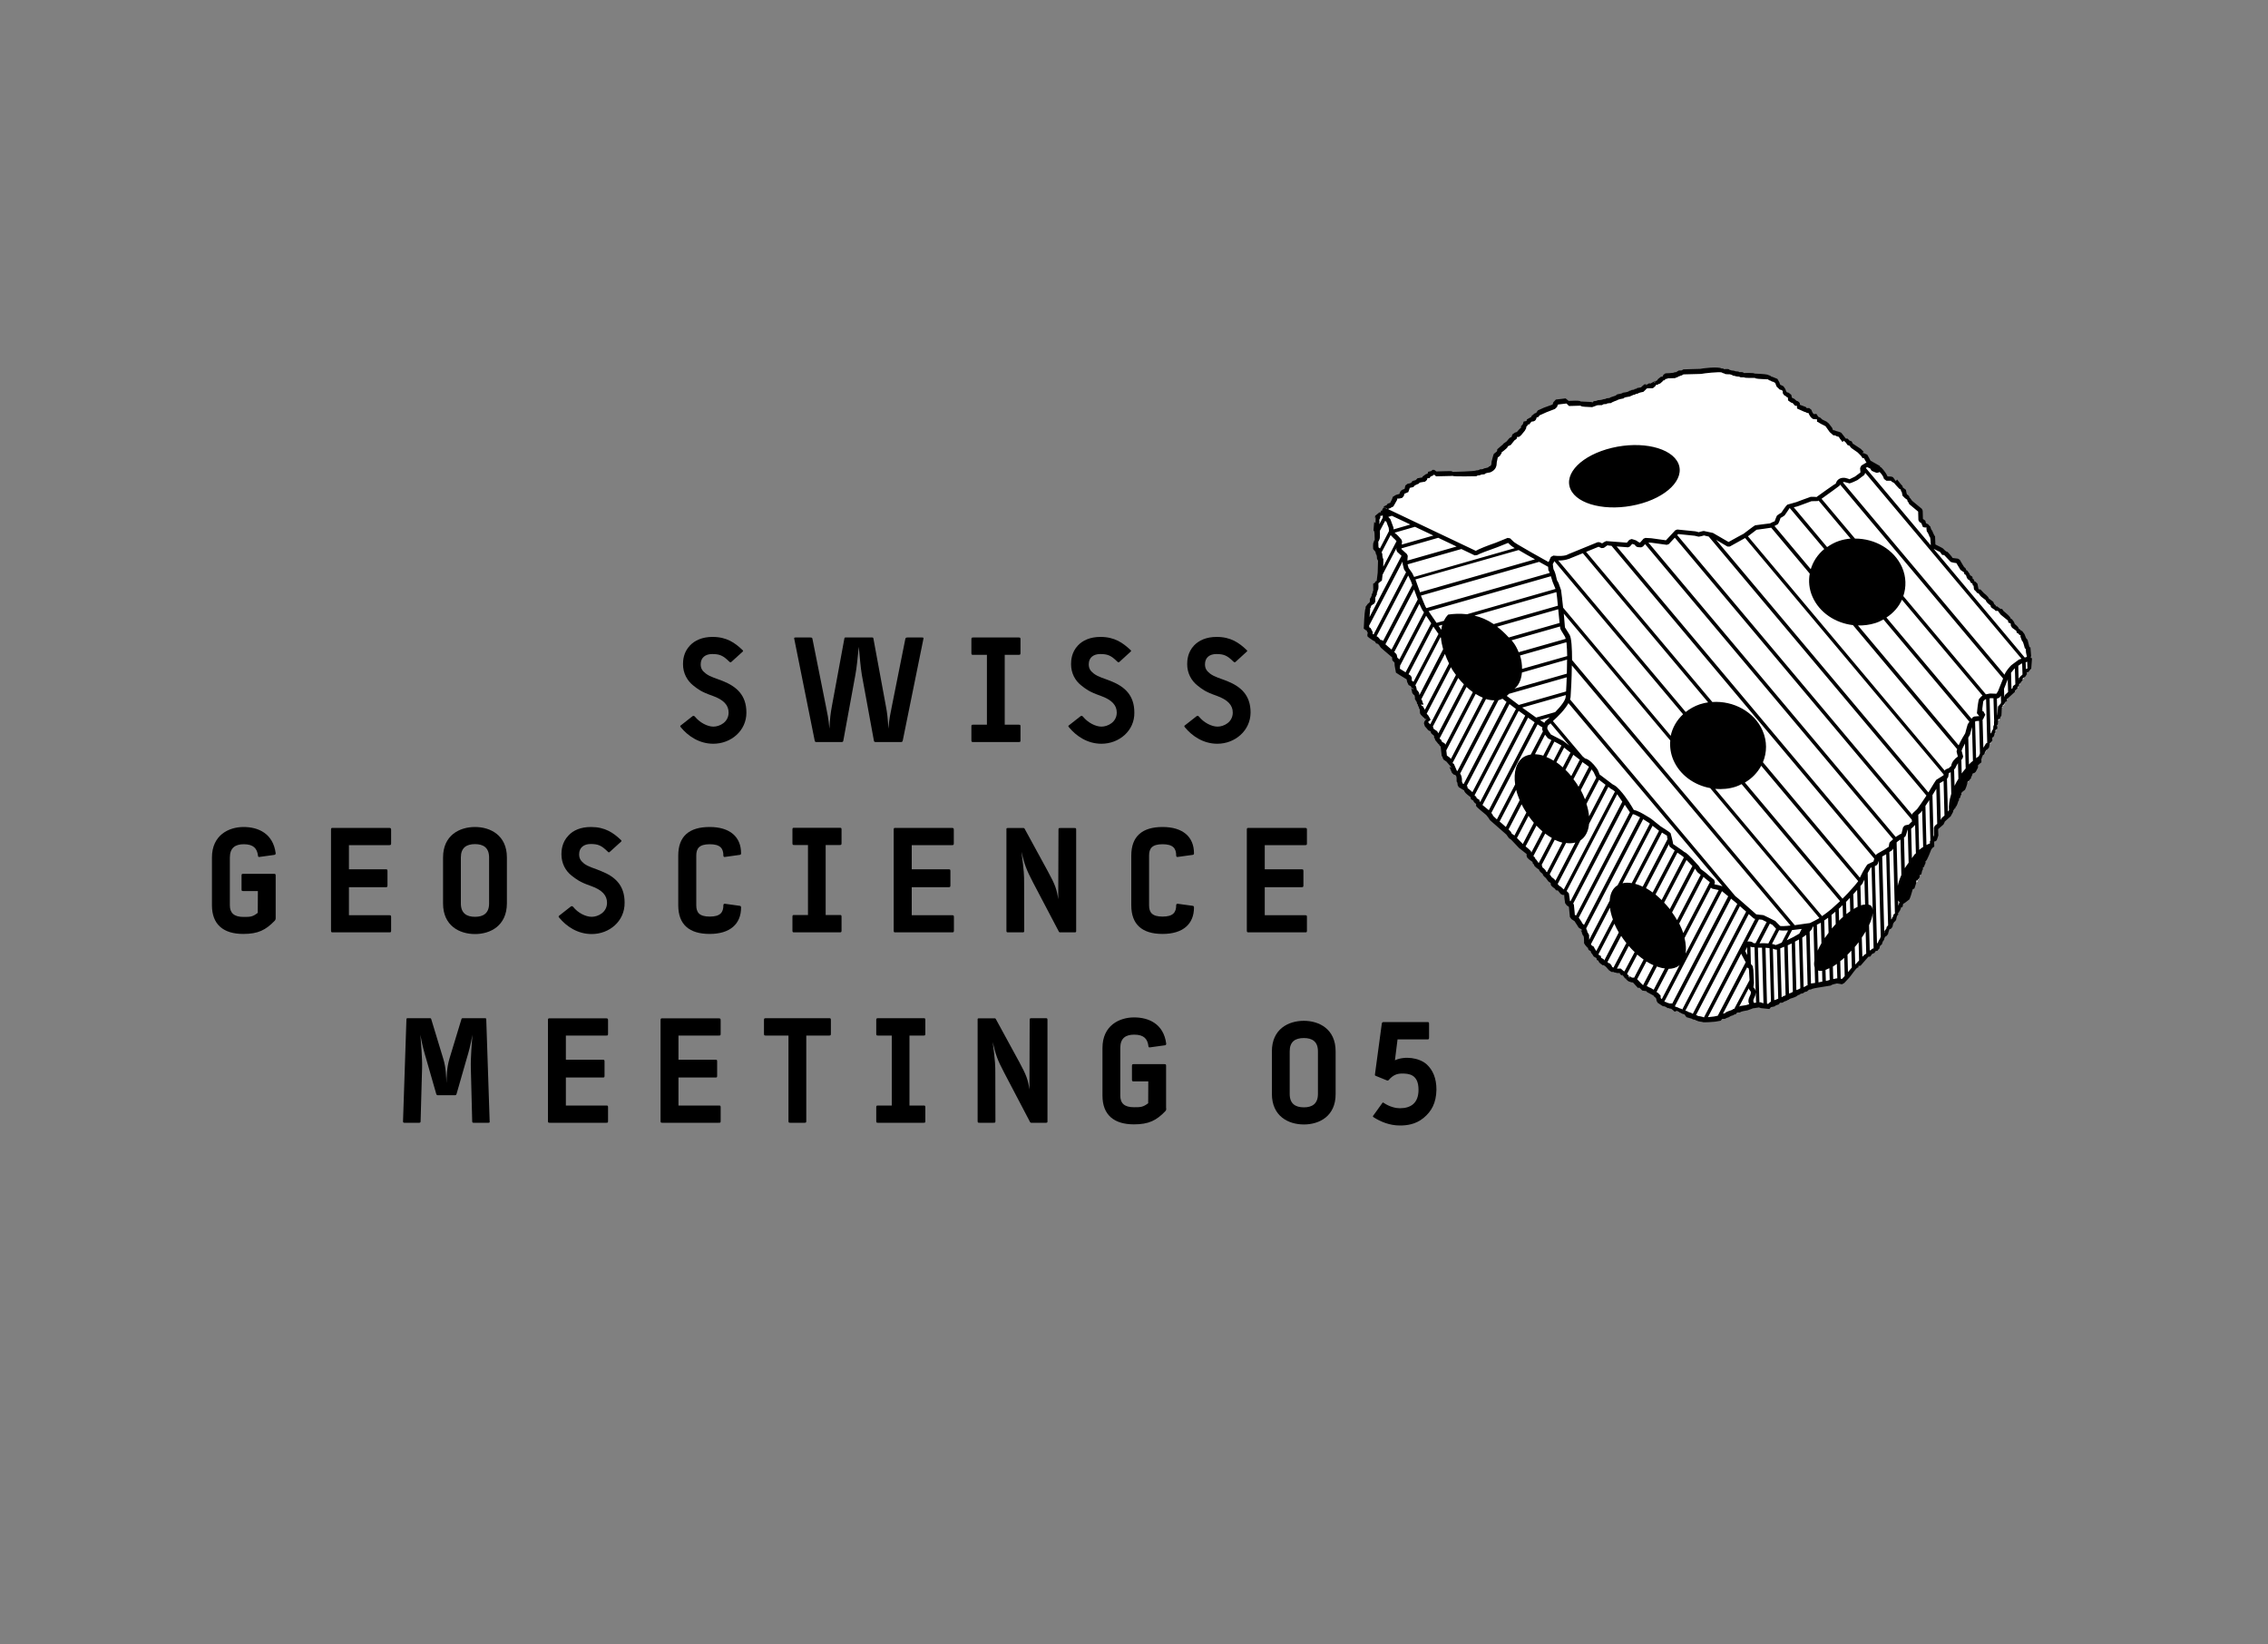 <?xml version="1.0" encoding="UTF-8"?>
<!-- Generator: Adobe Illustrator 23.0.3, SVG Export Plug-In . SVG Version: 6.00 Build 0)  -->
<svg xmlns="http://www.w3.org/2000/svg" xmlns:xlink="http://www.w3.org/1999/xlink" x="0px" y="0px" viewBox="0 0 2000 1450" style="enable-background:new 0 0 2000 1450;" xml:space="preserve">
<rect x="0" y="0" width="2000" height="1450" fill="#808080" stroke="none"/>
<style type="text/css">
	.st0{display:none;}
	.st1{display:inline;}
	.st2{clip-path:url(#SVGID_2_);}
	.st3{clip-path:url(#SVGID_4_);}
	.st4{clip-path:url(#SVGID_8_);}
	.st5{clip-path:url(#SVGID_12_);}
	.st6{clip-path:url(#SVGID_16_);}
	.st7{clip-path:url(#SVGID_18_);}
	.st8{clip-path:url(#SVGID_22_);}
	.st9{clip-path:url(#SVGID_24_);}
	.st10{clip-path:url(#SVGID_28_);}
	.st11{clip-path:url(#SVGID_30_);}
	.st12{clip-path:url(#SVGID_34_);}
	.st13{clip-path:url(#SVGID_36_);}
	.st14{clip-path:url(#SVGID_40_);}
	.st15{clip-path:url(#SVGID_44_);}
	.st16{clip-path:url(#SVGID_46_);}
	.st17{clip-path:url(#SVGID_50_);}
	.st18{clip-path:url(#SVGID_54_);}
	.st19{clip-path:url(#SVGID_56_);}
	.st20{clip-path:url(#SVGID_60_);}
	.st21{clip-path:url(#SVGID_62_);}
	.st22{clip-path:url(#SVGID_66_);}
	.st23{clip-path:url(#SVGID_68_);}
	.st24{clip-path:url(#SVGID_72_);}
	.st25{clip-path:url(#SVGID_74_);}
	.st26{clip-path:url(#SVGID_78_);}
	.st27{clip-path:url(#SVGID_80_);}
	.st28{clip-path:url(#SVGID_84_);}
	.st29{clip-path:url(#SVGID_86_);}
	.st30{clip-path:url(#SVGID_90_);}
	.st31{clip-path:url(#SVGID_92_);}
	.st32{clip-path:url(#SVGID_96_);}
	.st33{clip-path:url(#SVGID_98_);}
	.st34{clip-path:url(#SVGID_102_);}
	.st35{clip-path:url(#SVGID_104_);}
	.st36{clip-path:url(#SVGID_110_);}
	.st37{clip-path:url(#SVGID_116_);}
	.st38{clip-path:url(#SVGID_118_);}
	.st39{clip-path:url(#SVGID_122_);}
	.st40{clip-path:url(#SVGID_124_);}
	.st41{fill:#F08105;}
	.st42{fill:#EA516E;}
	.st43{fill:#987962;}
	.st44{fill:#009FE3;}
	.st45{fill:#DED1C7;}
	.st46{fill:#B0A590;}
	.st47{fill:#D3E3A6;}
	.st48{fill:#92A3D3;}
	.st49{fill:#AADDF9;}
	.st50{fill:#84C6A3;}
	.st51{fill:#75948F;}
	.st52{fill:#9D9D9C;}
	.st53{fill:#5ABBA6;}
	.st54{fill:#385B6B;}
	.st55{fill:#FFFFFF;}
	.st56{fill:none;stroke:#FFFFFF;stroke-width:2.688;}
	.st57{fill:#E71E6C;}
	.st58{fill:#C10230;}
	.st59{fill:#D6515C;}
	.st60{fill:#005CB9;}
	.st61{fill:#003F7A;}
	.st62{fill:#F0847F;}
	.st63{fill:#F39B93;}
	.st64{fill:#EB5F62;}
	.st65{fill:#ED6B6B;}
	.st66{fill:#E4003A;}
	.st67{fill:#E84250;}
	.st68{fill:#EF7875;}
	.st69{fill:#F4A69E;}
	.st70{fill:#F9C6BF;}
	.st71{fill:#EA5159;}
	.st72{fill:#F7BCB4;}
	.st73{fill:#FBDAD4;}
	.st74{fill:#E6007E;}
	.st75{fill:#0DB4E6;}
	.st76{fill:none;stroke:#0DB4E6;stroke-width:0.927;}
	.st77{fill:none;stroke:#000000;stroke-width:0.418;}
	.st78{fill:none;stroke:#000000;stroke-width:5.496;}
	.st79{fill:none;stroke:#000000;stroke-width:4.487;}
	.st80{fill:#FFED00;}
	.st81{fill:#E72382;}
	.st82{fill:#FFED00;stroke:#E6007E;stroke-width:2.286;}
	.st83{fill:#FFED00;stroke:#E6007E;stroke-width:12.024;}
	.st84{fill:none;stroke:#000000;stroke-width:2.023;}
	.st85{clip-path:url(#SVGID_130_);}
	.st86{clip-path:url(#SVGID_130_);fill:none;stroke:#000000;stroke-width:0.509;}
	.st87{clip-path:url(#SVGID_130_);fill:none;stroke:#000000;stroke-width:0.988;}
	.st88{clip-path:url(#SVGID_130_);fill:none;stroke:#000000;stroke-width:1.203;stroke-linecap:round;stroke-linejoin:round;}
	.st89{clip-path:url(#SVGID_130_);fill:none;stroke:#000000;stroke-width:1.224;}
	.st90{clip-path:url(#SVGID_130_);fill:none;stroke:#000000;stroke-width:0.551;}
	.st91{fill:none;stroke:#000000;stroke-width:1.182;}
	.st92{clip-path:url(#SVGID_132_);}
	.st93{clip-path:url(#SVGID_132_);fill:none;stroke:#000000;stroke-width:0.708;}
	.st94{clip-path:url(#SVGID_132_);fill:none;stroke:#000000;stroke-width:1.089;}
	.st95{clip-path:url(#SVGID_132_);fill:none;stroke:#000000;stroke-width:0.816;}
	.st96{clip-path:url(#SVGID_132_);fill:none;stroke:#000000;stroke-width:0.917;}
	.st97{clip-path:url(#SVGID_132_);fill:none;stroke:#000000;stroke-width:1.224;}
	.st98{clip-path:url(#SVGID_132_);fill:none;stroke:#000000;stroke-width:1.325;}
	.st99{fill:#E30613;}
</style>
<g id="PXL_Vorlage" class="st0">
</g>
<g id="Ebene_2">
	<g>
		<path d="M629,655.8c-12.5,0-22.4-6.9-28.7-14.6c-0.6-1-0.6-1.1,0.2-1.7l10.2-8c0.6-0.5,1.4-0.4,2.1,0.4c4.2,5.2,11,8.8,16.3,8.8    c5.5,0,13.4-3.9,13.4-12.4c0-6.4-4.1-11.2-14.2-14.8c-10.1-3.5-12.8-5.8-17-9.1c-5.3-4.2-9-10.8-9-18.7c0-3.3,0.3-10.5,6.2-16.6    c4.2-4.4,10.7-7.5,19.8-7.5c12.6,0,19.8,5.2,26.6,11.7c0.5,0.5,0.5,0.9-0.1,1.4l-9.7,8.8c-0.9,0.7-1.1,0.7-2.1-0.2    c-5.5-5.4-8.5-6.6-15-6.6c-5.8,0-10.1,3-10.1,9c0,3.5,1.2,5.7,4.5,8.2c3.9,3,9,4.2,15,6.6c12.2,4.9,20.8,12.5,20.8,27.8    C658.3,644.3,644.6,655.8,629,655.8z"></path>
		<path d="M796.1,652.9c-0.3,1.1-0.6,1.4-1.6,1.4h-22.3c-0.9,0-1.5-0.3-1.6-1.4L760,595.1c-1.1-6.6-1.9-16.4-2.7-24.8    c-0.9,8.8-1.8,18.5-3,24.8l-10.6,57.8c-0.1,1.1-0.7,1.4-1.5,1.4h-22.3c-0.9,0-1.3-0.3-1.5-1.4l-18-89.6c-0.3-1,0.1-1.2,1.3-1.2    h12.7c1.7,0,1.9,0.3,2.1,1.5l11.8,59c1.3,6.8,2.3,10.4,3.1,19.9c0.5-9.3,1-13.5,2.2-19.9l11-59.6c0.1-0.9,0.5-0.9,1.2-0.9h23.2    c0.7,0,1,0,1.2,0.9l11,59.6c1.2,6.3,1.7,10.6,2.2,19.9c0.8-9.5,1.8-13.1,3.1-19.9l11.8-59c0.3-1.1,0.4-1.5,2.1-1.5h12.6    c1.2,0,1.6,0.2,1.3,1.2L796.1,652.9z"></path>
		<path d="M898.2,654.3h-39.9c-1.4,0-1.7-0.2-1.7-1.7v-12c0-1.5,0.3-1.6,1.7-1.6h12v-61.6h-12c-1.4,0-1.7-0.1-1.7-1.7v-11.9    c0-1.5,0.3-1.7,1.7-1.7h39.9c1.5,0,1.7,0.2,1.7,1.7v11.9c0,1.5-0.3,1.7-1.7,1.7H886V639h12.2c1.5,0,1.7,0.2,1.7,1.6v12    C900,654.1,899.7,654.3,898.2,654.3z"></path>
		<path d="M971.3,655.8c-12.5,0-22.4-6.9-28.7-14.6c-0.7-1-0.7-1.1,0.1-1.7l10.2-8c0.6-0.5,1.4-0.4,2.1,0.4c4.2,5.2,11,8.8,16.3,8.8    c5.5,0,13.5-3.9,13.5-12.4c0-6.4-4.2-11.2-14.3-14.8c-10-3.5-12.8-5.8-17-9.1c-5.4-4.2-9-10.8-9-18.7c0-3.3,0.3-10.5,6.1-16.6    c4.1-4.4,10.7-7.5,19.8-7.5c12.5,0,19.8,5.2,26.7,11.7c0.5,0.5,0.5,0.9-0.2,1.4l-9.6,8.8c-0.9,0.7-1.1,0.7-2.1-0.2    c-5.5-5.4-8.5-6.6-15-6.6c-5.8,0-10.1,3-10.1,9c0,3.5,1.2,5.7,4.4,8.2c3.9,3,9,4.2,15,6.6c12.3,4.9,20.8,12.5,20.8,27.8    C1000.6,644.3,986.9,655.8,971.3,655.8z"></path>
		<path d="M1073.5,655.8c-12.5,0-22.4-6.9-28.7-14.6c-0.6-1-0.6-1.1,0.2-1.7l10.2-8c0.6-0.5,1.5-0.4,2.1,0.4    c4.2,5.2,11,8.8,16.4,8.8c5.5,0,13.4-3.9,13.4-12.4c0-6.4-4.2-11.2-14.2-14.8c-10.1-3.5-12.8-5.8-17-9.1c-5.3-4.2-9-10.8-9-18.7    c0-3.3,0.3-10.5,6.1-16.6c4.2-4.4,10.7-7.5,19.9-7.5c12.5,0,19.8,5.2,26.6,11.7c0.5,0.5,0.5,0.9-0.2,1.4l-9.6,8.8    c-0.9,0.7-1,0.7-2.1-0.2c-5.5-5.4-8.5-6.6-15-6.6c-5.8,0-10,3-10,9c0,3.5,1.2,5.7,4.4,8.2c3.9,3,9,4.2,15,6.6    c12.3,4.9,20.8,12.5,20.8,27.8C1102.7,644.3,1089,655.8,1073.5,655.8z"></path>
		<path d="M242.3,811.8c-8,8.3-14.7,11.7-27.8,11.7c-17.6,0-27.6-8.4-27.6-25.3v-42.1c0-19.7,14.8-26.9,27.9-26.9    c12.8,0,26,5.6,28.3,23.1c0,0.9-0.3,1.3-1.2,1.5l-13,1.8c-0.9,0.2-1.4-0.2-1.4-1.2c-0.8-6.2-3.9-10-12.5-10    c-7.6,0-12.3,3.2-12.3,11.8v42.1c0,6.7,3.7,10.2,12,10.2c6,0,8,0,12.6-3.6l0.1-19.2h-12.7c-1.5,0-1.7-0.2-1.7-1.6v-11.9    c0-1.6,0.2-1.7,1.7-1.7h26.7c1.4,0,1.7,0.1,1.7,1.7v36.8C243.2,810.2,242.9,811.2,242.3,811.8z"></path>
		<path d="M343.2,822.1h-49.6c-1.4,0-1.7-0.1-1.7-1.7v-88.8c0-1.5,0.3-1.6,1.7-1.6h49.1c1.9,0,2.2,0.2,2.2,1.8v11.7    c0,1.5-0.3,1.7-1.7,1.7h-35.5v21.3H340c1.4,0,1.7,0.1,1.7,1.7v12.4c0,1.5-0.3,1.7-1.7,1.7h-32.3v24.7h35.5c1.4,0,1.7,0.1,1.7,1.7    v11.9C344.9,822,344.6,822.1,343.2,822.1z"></path>
		<path d="M418.9,823.6c-13.6,0-28.2-7.2-28.2-27v-40.5c0-19.7,14.6-26.9,28.2-26.9c13.4,0,28.1,7.2,28.1,26.9v40.5    C446.9,816.4,432.3,823.6,418.9,823.6 M431.3,756.1c0-8.6-5-11.8-12.4-11.8c-7.6,0-12.5,3.2-12.5,11.8v40.5    c0,8.6,5,11.8,12.5,11.8c7.4,0,12.4-3.2,12.4-11.8V756.1z"></path>
		<path d="M521.8,823.6c-12.5,0-22.4-6.8-28.7-14.5c-0.7-1-0.7-1.1,0.1-1.8l10.2-8c0.7-0.5,1.4-0.4,2.1,0.4    c4.1,5.2,10.9,8.7,16.3,8.7c5.5,0,13.5-3.9,13.5-12.4c0-6.4-4.2-11.3-14.2-14.8c-10.1-3.5-12.8-5.9-17-9.1c-5.4-4.2-9-10.8-9-18.8    c0-3.2,0.3-10.5,6.2-16.6c4.1-4.5,10.7-7.5,19.8-7.5c12.5,0,19.8,5.1,26.6,11.6c0.5,0.6,0.5,0.9-0.1,1.4l-9.7,8.8    c-0.9,0.8-1.1,0.8-2.1-0.2c-5.5-5.4-8.5-6.6-15-6.6c-5.8,0-10.1,3.1-10.1,9c0,3.6,1.2,5.7,4.4,8.3c3.9,2.9,9.1,4.1,15,6.6    c12.3,4.9,20.7,12.4,20.7,27.8C551,812.3,537.3,823.6,521.8,823.6z"></path>
		<path d="M625.8,823.5c-18,0-27.7-8.3-27.7-25.3v-43.8c0-17,9.6-25.2,27.7-25.2c17.9,0,27.7,8.7,27.7,23.2c0,0.8-0.3,1.3-1.2,1.4    l-13,1.8c-0.9,0.2-1.4-0.3-1.4-1.2c0-6.2-2.6-10-12-10c-9.4,0-11.9,3.8-11.9,10v43.8c0,6.2,2.5,10,11.9,10c9.4,0,12-3.8,12-10    c0-0.9,0.5-1.4,1.4-1.3l13,1.8c0.9,0.1,1.2,0.6,1.2,1.5C653.5,814.8,643.7,823.5,625.8,823.5z"></path>
		<path d="M740.4,822.1h-39.9c-1.4,0-1.7-0.1-1.7-1.7v-11.9c0-1.6,0.3-1.7,1.7-1.7h12v-61.7h-12c-1.4,0-1.7-0.2-1.7-1.7v-11.9    c0-1.5,0.3-1.6,1.7-1.6h39.9c1.4,0,1.7,0.1,1.7,1.6v11.9c0,1.5-0.3,1.7-1.7,1.7h-12.3v61.7h12.3c1.4,0,1.7,0.1,1.7,1.7v11.9    C742.1,822,741.8,822.1,740.4,822.1z"></path>
		<path d="M839.4,822.1h-49.6c-1.5,0-1.7-0.1-1.7-1.7v-88.8c0-1.5,0.2-1.6,1.7-1.6h49.1c1.9,0,2.2,0.2,2.2,1.8v11.7    c0,1.5-0.3,1.7-1.7,1.7H804v21.3h32.4c1.4,0,1.7,0.1,1.7,1.7v12.4c0,1.5-0.3,1.7-1.7,1.7H804v24.7h35.5c1.4,0,1.7,0.1,1.7,1.7    v11.9C841.1,822,840.9,822.1,839.4,822.1z"></path>
		<path d="M947.8,822.1h-12.9c-0.6,0-0.9-0.1-1.3-0.9l-22.8-43.4c-5.9-11.3-7.3-15.5-10.1-26.8c2.4,17.4,2.4,21.1,2.4,27.3l0.1,42.1    c0,1.6-0.2,1.7-1.7,1.7h-12.3c-1.5,0-1.7-0.1-1.7-1.7V731c0-0.6,0.2-0.9,1.2-0.9h13.7c0.6,0,0.9,0.1,1.3,0.9l20.5,37.6    c6.4,11.7,7.7,15.6,9,24.3l0.2-61.2c0-1.5,0.2-1.6,1.7-1.6h12.2c1.5,0,1.7,0.1,1.7,1.6v89.5C948.9,821.7,948.8,822.1,947.8,822.1z    "></path>
		<path d="M1025.2,823.5c-18,0-27.6-8.3-27.6-25.3v-43.8c0-17,9.7-25.2,27.6-25.2c17.9,0,27.7,8.7,27.7,23.2c0,0.8-0.3,1.3-1.2,1.4    l-13.1,1.8c-0.9,0.2-1.4-0.3-1.4-1.2c0-6.2-2.6-10-12-10c-9.4,0-11.9,3.8-11.9,10v43.8c0,6.2,2.5,10,11.9,10c9.4,0,12-3.8,12-10    c0-0.9,0.5-1.4,1.4-1.3l13.1,1.8c0.9,0.1,1.2,0.6,1.2,1.5C1052.9,814.8,1043.1,823.5,1025.2,823.5z"></path>
		<path d="M1150.8,822.1h-49.6c-1.4,0-1.7-0.1-1.7-1.7v-88.8c0-1.5,0.3-1.6,1.7-1.6h49.1c2,0,2.2,0.2,2.2,1.8v11.7    c0,1.5-0.2,1.7-1.7,1.7h-35.5v21.3h32.4c1.4,0,1.7,0.1,1.7,1.7v12.4c0,1.5-0.3,1.7-1.7,1.7h-32.4v24.7h35.5c1.5,0,1.7,0.1,1.7,1.7    v11.9C1152.5,822,1152.3,822.1,1150.8,822.1z"></path>
		<path d="M430.7,990h-13c-0.9,0-1.3-0.2-1.3-1.3l-1.2-46.8c-0.3-9,1-24,1.4-29.5c-1.6,9.4-3.5,15.8-5.1,21.2l-8.9,31    c-0.4,1.1-0.8,1.1-1.7,1.1h-14.5c-0.9,0-1.3,0-1.7-1.1l-8.9-31c-1.6-5.4-3.5-11.8-5.1-21.2c0.4,5.5,1.8,20.6,1.5,29.5l-1.3,46.8    c0,1-0.4,1.3-1.3,1.3h-12.9c-0.9,0-1.3-0.2-1.3-1.3l3-89.8c0-0.7,0.3-1.1,0.9-1.1h19.9c0.6,0,1,0.3,1.1,0.9l10.6,34.9    c2.5,8,2.5,16,2.8,21.4c0.2-5.4,0.2-13.3,2.6-21.4l10.6-34.9c0.1-0.6,0.5-0.9,1.2-0.9h19.8c0.6,0,0.9,0.4,0.9,1.1l3,89.8    C432,989.7,431.6,990,430.7,990z"></path>
		<path d="M534.5,990h-49.6c-1.4,0-1.7-0.1-1.7-1.6v-88.8c0-1.5,0.2-1.7,1.7-1.7H534c2,0,2.2,0.3,2.2,1.8v11.7    c0,1.6-0.2,1.7-1.7,1.7H499v21.3h32.4c1.4,0,1.7,0.1,1.7,1.7v12.4c0,1.5-0.3,1.6-1.7,1.6H499v24.7h35.5c1.5,0,1.7,0.1,1.7,1.7    v11.9C536.2,989.9,536,990,534.5,990z"></path>
		<path d="M633.8,990h-49.6c-1.4,0-1.7-0.1-1.7-1.6v-88.8c0-1.5,0.3-1.7,1.7-1.7h49.1c2,0,2.2,0.3,2.2,1.8v11.7    c0,1.6-0.2,1.7-1.7,1.7h-35.5v21.3h32.4c1.5,0,1.7,0.1,1.7,1.7v12.4c0,1.5-0.2,1.6-1.7,1.6h-32.4v24.7h35.5c1.5,0,1.7,0.1,1.7,1.7    v11.9C635.5,989.9,635.3,990,633.8,990z"></path>
		<path d="M730.9,913.1H711v75.3c0,1.5-0.3,1.6-1.7,1.6H697c-1.4,0-1.7-0.1-1.7-1.6v-75.3h-19.9c-1.4,0-1.7-0.1-1.7-1.7v-11.9    c0-1.5,0.3-1.7,1.7-1.7h55.6c1.4,0,1.7,0.1,1.7,1.7v11.9C732.7,913,732.4,913.1,730.9,913.1z"></path>
		<path d="M814.3,990h-39.9c-1.4,0-1.7-0.1-1.7-1.6v-11.9c0-1.6,0.3-1.7,1.7-1.7h12v-61.7h-12c-1.4,0-1.7-0.1-1.7-1.7v-11.9    c0-1.5,0.3-1.7,1.7-1.7h39.9c1.4,0,1.7,0.1,1.7,1.7v11.9c0,1.6-0.3,1.7-1.7,1.7h-12.3v61.7h12.3c1.4,0,1.7,0.1,1.7,1.7v11.9    C816,989.9,815.8,990,814.3,990z"></path>
		<path d="M922.4,990h-12.9c-0.6,0-0.9-0.1-1.3-0.9l-22.8-43.5c-5.9-11.2-7.3-15.4-10-26.8c2.3,17.5,2.3,21.2,2.3,27.4l0.1,42.2    c0,1.5-0.3,1.6-1.7,1.6h-12.3c-1.4,0-1.7-0.1-1.7-1.6v-89.6c0-0.5,0.1-0.9,1.2-0.9H877c0.6,0,0.9,0.1,1.3,0.9l20.5,37.6    c6.4,11.8,7.7,15.6,9,24.3l0.2-61.2c0-1.5,0.2-1.7,1.7-1.7h12.3c1.4,0,1.7,0.1,1.7,1.7v89.5C923.6,989.6,923.5,990,922.4,990z"></path>
		<path d="M1027.7,979.7c-7.9,8.3-14.7,11.7-27.8,11.7c-17.6,0-27.7-8.4-27.7-25.3V924c0-19.8,14.9-26.9,27.9-26.9    c12.8,0,26,5.6,28.3,23.1c0,0.9-0.3,1.4-1.2,1.5l-13.1,1.8c-0.9,0.2-1.4-0.2-1.4-1.2c-0.8-6.2-3.9-10-12.5-10    c-7.6,0-12.3,3.1-12.3,11.8V966c0,6.8,3.6,10.3,12,10.3c6,0,7.9,0,12.6-3.5l0.1-19.3h-12.7c-1.4,0-1.7-0.1-1.7-1.7v-11.9    c0-1.4,0.3-1.6,1.7-1.6h26.7c1.5,0,1.7,0.2,1.7,1.6v36.9C1028.6,978.1,1028.3,979.1,1027.7,979.7z"></path>
		<path d="M1149.8,991.5c-13.6,0-28.2-7.2-28.2-27V927c0-19.7,14.6-26.9,28.2-26.9c13.4,0,28,7.2,28,26.9v37.6    C1177.9,984.3,1163.3,991.5,1149.8,991.5 M1162.2,927c0-8.6-5-11.7-12.4-11.7c-7.6,0-12.5,3.1-12.5,11.7v37.6    c0,8.6,5,11.8,12.5,11.8c7.4,0,12.4-3.2,12.4-11.8V927z"></path>
		<path d="M1255.4,985.7c-7.3,6-15.3,6.7-21,6.7c-8.9,0-16.9-3.3-23-7.2c-1-0.7-0.9-1-0.2-1.8l7.7-10.7c0.5-0.8,0.6-0.7,1.7,0    c4.8,3.2,10.2,4.5,13.8,4.5c9.8,0,16.5-4.6,16.5-16.3c0-13.9-8.9-14.3-14.6-14.3c-4,0-7.7,1.1-11.5,5.5c-0.5,0.6-1,0.9-1.9,0.5    l-9.6-3.9c-0.9-0.4-0.9-0.5-0.8-1.5l6-44.5c0.2-1.3,0.7-1.5,1.9-1.5h38.1c1.4,0,1.7,0.1,1.7,1.6v12c0,1.5-0.3,1.7-1.7,1.7h-26.1    l-2.3,18.4c8.7-4,21.3-2.3,27.9,3.5c5.6,5.1,8.7,12.4,8.7,22.4C1266.5,972.6,1262.3,980,1255.4,985.7z"></path>
	</g>
	<path class="st55" d="M1657.7,413.1l-1-0.9c-3-2.5-6.4-4.5-8.5-4.9c-0.8-2.8-2.5-3.4-3.4-6c-0.8,0-1.5,0.1-2.4,0.1c0-0.5,0-1,0-1.6   c-3.3-2.5-4.7-6.5-9.7-7.5c-1.1-3.1-0.4-0.9-2.4-2.2c-0.3-0.4-0.6-1-0.9-1.5c-0.6,0-1.1,0-1.6,0c0-0.2,0-0.5,0-0.8   c-0.6,0-1,0.1-1.6,0.1c-1.4-1.8-2.8-3.5-4.1-5.3c-1.1-0.2-2.1-0.5-3.2-0.7c0-0.3,0-0.5-0.1-0.8c-0.8,0-1.5,0-2.3,0   c-0.3-0.5-0.6-1-0.8-1.5c-2.2-1.9-4-2.6-4.9-6c-3.9-0.2-4.4-1.7-6.4-3.7c-0.5-0.3-1.1-0.5-1.7-0.7c-0.3-0.8-0.5-1.5-0.8-2.3   c-0.8,0-1.6,0-2.4,0.1c-2.1-1-3.5-2.7-4.1-5.2c-0.8,0-1.6,0-2.4,0.1V361c-1.8-0.6-6.2-1.7-7.2-2.8v-1.6l-1.6-1.5h-1.6   c-0.6-0.8-1.1-1.5-1.6-2.3c-0.8-0.2-1.6-0.5-2.4-0.7c-0.3-1.3-0.6-2.6-0.9-3.8c-0.8-0.2-1.6-0.5-2.5-0.7c0-0.3,0-0.5,0-0.8   c-0.5-0.2-1-0.5-1.5-0.7c-0.1-0.8-0.1-1.5-0.1-2.3h-0.8c-0.5-0.8-1.1-1.6-1.6-2.3c-0.8-0.2-1.6-0.5-2.4-0.7c0-0.5-0.1-1.1-0.1-1.5   h-0.8c-0.7-1.1-0.7-3-1.7-3.8c-0.5,0.1-1,0.1-1.6,0.1c-0.2-0.6-0.5-1-0.8-1.6c-0.5,0-1.1,0.1-1.6,0.1v-0.7   c-1.1-0.2-2.2-0.4-3.1-0.7c0-0.2,0-0.5,0-0.7c-4-0.2-8-0.3-11.9-0.5c0-0.3-0.1-0.5-0.1-0.8c-3.2,0.1-6.3,0.2-9.5,0.3   c0-0.3,0-0.6-0.1-0.8c-1.3,0-2.6,0.1-3.9,0.1c0-0.2,0-0.5,0-0.7c-1.1,0-2.1,0-3.1,0c0-0.3,0-0.5,0-0.8c-1.1,0-2.2,0-3.2,0.1   c0-0.2,0-0.5,0-0.7h-2.4v-0.7c-1.6,0-3.2,0.1-4.8,0.1c0-0.2,0-0.5,0-0.8c-0.5,0-1,0-1.6,0.1c0-0.2,0-0.6,0-0.8   c-3-0.9-17,0.7-19,1.2c-5.5,0.2-11.1,0.3-16.6,0.4c0,0.3,0,0.6,0,0.8c-0.8,0-1.6,0-2.4,0.1v0.7c-0.5,0.1-1,0.1-1.6,0.1v0.8   c-0.8,0-1.6,0-2.4,0v0.8c-2.6,0-5.2,0.1-7.9,0.2c-0.3,0.5-0.5,1-0.7,1.6c-0.6,0-1.1,0-1.6,0c-0.2,0.5-0.4,1.1-0.7,1.5   c-0.6,0-1.1,0-1.6,0.1c-0.2,0.6-0.5,1.1-0.7,1.6c-0.5,0-1.1,0-1.6,0v0.8c-0.5,0-1,0-1.5,0v0.8c-0.8,0.2-1.6,0.5-2.4,0.8   c-0.2,0.5-0.5,1-0.7,1.6c-1.6,0-3.2,0.1-4.7,0.1v0.7c-0.8,0-1.6,0.1-2.3,0.1c-0.5,0.8-1,1.6-1.5,2.4c-1.5,0.3-3.1,0.5-4.7,0.8v0.7   c-0.8,0.1-1.5,0.1-2.3,0.1c0,0.3,0.1,0.6,0.1,0.8c-0.8,0-1.7,0-2.4,0c0,0.3,0,0.5,0.1,0.8c-0.8,0-1.6,0-2.4,0v0.8   c-1.8,0.4-3.7,0.6-5.5,0.9c0,0.2,0,0.5,0,0.8c-2.1,0.2-4.2,0.6-6.3,0.9c0,0.2,0,0.5,0,0.8c-1.5,0.5-3.1,1.1-4.7,1.6v0.7   c-1.3,0.1-2.6,0.1-4,0.1c0,0.2,0,0.5,0,0.7c-1.3,0.2-2.7,0.2-4,0.2v0.7c-1.3,0-2.6,0.1-4,0.1v0.8c-1,0-2.1,0-3.1,0.1   c-0.3,0.5-0.5,1-0.8,1.5h-0.7c0-0.3,0-0.5,0-0.8c-3.5-0.2-6.9-0.3-10.3-0.5v-0.8c-3.4,0.1-6.9,0.2-10.3,0.3v-0.8   c-0.5,0-1.1,0-1.6,0.1c-0.3-0.5-0.6-1-0.9-1.5c-2.9,0.4-5.8,0.7-8.6,1c-0.6,1.5-1.1,2-1.5,3.9c-6,0.7-9,4.4-14.1,5.7   c-0.5,2.1-0.2,1.7-2.3,2.3c-0.8,0.9,0,0.3-1.6,0.8c-0.6,2.5-0.9,2.3-3.9,2.4c-0.3,0.8-0.4,1.6-0.7,2.4c-0.8,0-1.6,0.1-2.4,0.1   c-0.2,2.4-0.4,2.4-1.5,3.8c-0.3,0.1-0.6,0.1-0.8,0.1c0,0.7,0.1,1.6,0.1,2.3c-0.2,0-0.5,0-0.7,0c-1.3,1.6-2.6,3.1-3.9,4.7   c-1,0.3-2.1,0.6-3.1,0.9c-0.3,0.7-0.5,1.5-0.7,2.3c-0.5,0.2-1.1,0.6-1.6,0.8c-1,1.3-2,2.7-3,3.8c-0.8,0.4-1.6,0.6-2.4,0.9   c-0.2,0.5-0.5,1.1-0.7,1.6c-1.8,1.5-3.6,3.1-5.4,4.7c0,0.5,0,1.1,0.1,1.6c-1.1,0.8-2.1,1.5-3.1,2.4c-2.9,4.4,1,9.8-5.3,11.6   c0,0.3,0,0.5,0,0.8c-1.6,0.3-3.2,0.6-4.7,0.9v0.7c-1.4,0-2.7,0.1-4,0.1c0,0.3,0,0.5,0,0.8c-1.1,0.1-2.1,0.1-3.2,0.1   c0,0.3,0.1,0.5,0.1,0.8c-6.9,0.1-13.7,0.3-20.6,0.5v-0.8c-0.8,0-1.6,0-2.4,0.1c-4.2,0.1-8.4,0.2-12.7,0.3c-0.7-0.3,0-1.9-2.4-1.5   c0,0.2,0,0.5,0,0.8c-1.4,0.3-2.7,0.6-3.9,0.8c0,0.5,0,1,0,1.5c-1,0.4-2.1,0.6-3.1,0.9c-0.3,0.8-0.5,1.6-0.7,2.3   c-1.9,0.4-3.7,0.6-5.5,0.9v0.8c-1.9,1.3-1.5,1.3-4.7,1.7c0,0.5,0,0.9,0.1,1.4c-1.4,0.4-2.7,0.6-4,1c0,0.3,0,0.5,0,0.7   c-0.3,0-0.5,0.1-0.8,0.1c-0.8,1.1,0.3,2.3-0.7,3.2c-2.6,2.1-4.1-0.2-4.6,4.7c-1.8,0.5-3.7,1.1-5.5,1.6c-0.9,2.4-1.1,4.9-3,6.3h-1.6   c-0.4,0.8-1,1.6-1.5,2.3c-0.6,0-1.1,0-1.6,0c-0.5,0.8-1,1.6-1.5,2.4c-0.3,0-0.6,0-0.8,0.1c-0.2,0.8-0.5,1.5-0.7,2.3   c-0.5,0.1-1.1,0.1-1.6,0.1v0.7c-0.7,0.3-1.5,0.6-2.3,0.9v0.8h-0.7c0,0.7,0,1.5,0,2.3c-0.6,0.3-1.1,0.5-1.6,0.9   c-0.3,1.2,0.8,1.3,0.9,1.4c-0.2,2.8-0.4,5.7-0.6,8.5h0.8c0.1,2.7,0.2,5.6,0.2,8.4c-0.3,0-0.5,0-0.8,0c0,0.5,0,1,0,1.5   c-0.3,0-0.5,0.1-0.8,0.1c0.1,2,0.1,4.1,0.2,6.2c0.5,0.2,1.1,0.4,1.6,0.7c0.2,1.2,0.6,2.6,0.9,3.9h0.7c0.1,1.8,0.1,3.5,0.2,5.3h0.8   c2,6.1-1.2,12.6-1.1,18.5c-0.5,0-1,0-1.6,0c0.1,0.5,0.1,1,0.1,1.5c-0.6,0.2-1.1,0.6-1.6,0.8c0,2,0.1,4.1,0.1,6.1h-0.8   c0,0.8,0,1.5,0.1,2.3c-0.3,0-0.5,0-0.8,0c0,0.8,0,1.6,0,2.3h-0.7c0,0.5,0,1,0.1,1.5c-0.3,0-0.6,0-0.8,0.1c0,1.3,0.1,2.5,0.1,3.8   c-0.5,0.3-1,0.5-1.5,0.8c0,0.6,0,1,0.1,1.5c-0.7,0.6-1.6,1.1-2.3,1.7c0,0.5,0.1,1,0.1,1.5c-0.3,0-0.6,0-0.8,0   c-0.2,3.3-0.4,6.6-0.5,10c-0.2,0.9-1.6,5-0.6,7c0.5,0.2,1,0.4,1.6,0.7c0,0.4,0,1,0,1.5c0.6,0.3,1.1,0.5,1.6,0.7   c0,1.6,0,3.1,0.1,4.6h0.8c1.4,1.5,2.9,1.8,4.8,3c0.6,0.7,1.1,1.5,1.7,2.2c0.5,0,1,0,1.6,0c0.8,1.3,1.6,2.5,2.4,3.8   c3.2,2.7,6.5,5.5,9.7,8.2c0.3,1.3,0.6,2.5,0.9,3.8c0.5,0.2,1,0.5,1.6,0.7c1.4,2.9-0.7,7,1.1,9.2c3.2,2,6.4,4,9.7,6   c0.3,1.5,0.6,3,0.9,4.5c0.6,0.3,1.1,0.5,1.6,0.7c0,0.5,0.1,1,0.1,1.6c0.3,0,0.5,0,0.8,0v1.6c0.3,0,0.6,0,0.9,0   c0.3,1.5,0.6,3.1,0.9,4.5c0.5,0.2,1,0.5,1.6,0.8c0,1,0.1,2.1,0.1,3h0.8c0.1,0.8,0.1,1.5,0.1,2.4h0.8c0.1,0.5,0.1,1,0.1,1.5   c0.3,0,0.5,0,0.8,0c0,0.7,0,1.5,0.1,2.2c0.2,0,0.5,0,0.8,0c0,1.1,0.1,2,0.1,3.1h0.8c0,0.5,0,1,0.1,1.5h0.8c0,1.3,0,2.6,0.1,3.9   c0.2,0,0.5,0,0.8,0v1.5c0.5,0.2,1.1,0.5,1.6,0.7c0,0.4,0,1,0.1,1.5h0.7c1,1.2,1.2,1.4,1.7,3c-1.5,1-1.4,0.9-1.5,3.2   c1.3,1,2,2.6,3.2,3.7c0.5,0.2,1.1,0.5,1.6,0.7c0,0.5,0,1.1,0,1.5c1.1,0.8,2.2,1.5,3.3,2.2c0,0.6,0.1,1.1,0.1,1.6   c0.2,0,0.5-0.1,0.8-0.1c0,0.8,0,1.5,0.1,2.3c0.2,0,0.5,0,0.8,0c0,0.6,0,1,0.1,1.5h0.8c0.1,0.5,0.1,1.1,0.1,1.5   c0.5,0.3,1.1,0.5,1.6,0.8c0,0.5,0,1,0,1.5c0.8,0.5,1.6,1,2.4,1.6c0.3,3,0.7,6.1,1,9.1h0.8c0,0.5,0,1.1,0,1.5   c1.1,0.8,2.2,1.5,3.3,2.3c0.2,1,0.5,2,0.8,3c0.3,0,0.5,0,0.8,0c0,0.5,0,1,0,1.6h0.8c1.2,1.9,1.9,3.7,2.5,6c4.1,0.8,4.3,3.4,4.2,8.3   h0.8c0,1,0.1,2,0.1,3c1.7,1,3.2,2,4.8,3c0,0.5,0,1,0.1,1.5c1.9,1.5,3.8,3,5.7,4.5v1.6c0.8,0.4,1.7,0.9,2.4,1.4c0,0.5,0.1,1,0.1,1.5   c0.8,0.5,1.6,1,2.4,1.5c0.3,1,0.6,2.1,0.9,3.1c2.7,2.2,5.4,4.5,8.1,6.7c0.8,1,1.6,2,2.5,3h0.8v1.5c4.9,4.3,9.7,8.5,14.6,12.8   c0.3,0.7,0.6,1.5,0.9,2.2c1.1,0.7,2.1,1.5,3.2,2.2c2.4,2.5,4.9,5,7.3,7.6c2.1,1.7,4.3,3.4,6.5,5.2c0.3,1.3,0.6,2.6,0.9,3.8   c1.3,1,2.7,1.9,4.1,2.9c0,0.5,0,1.1,0,1.5c0.5,0.2,1.1,0.5,1.6,0.7c0.3,0.8,0.6,1.5,0.9,2.4c1.1,0.7,2.1,1.4,3.2,2.1   c0,0.5,0,1.1,0.1,1.6c1,0.8,2.1,1.6,3.2,2.3v1.5c1.3,1,2.7,2,4.1,3c0,0.5,0,1,0.1,1.6c1,0.7,2.1,1.5,3.2,2.2c0.3,1.1,0.6,2.1,0.9,3   c1.1,0.8,2.2,1.5,3.2,2.2c0.3,0.5,0.6,1.1,0.9,1.5c0.5,0,1,0,1.5,0c0.8,1,1.7,2,2.4,3h1.7v0.7c0.6,0.2,1.1,0.5,1.6,0.7   c0.3,2.5,0.7,5.2,1,7.7c1,0.7,2.1,1.5,3.2,2.2c0.3,3.3,0.7,6.7,1,10c1.1,0.7,2.2,1.5,3.3,2.2c1.8,1.8,2.6,4,4.1,6.1   c0.5,0.3,1.1,0.5,1.7,0.8c0,0.5,0,1,0,1.5h0.8c0,0.8,0.1,1.6,0.1,2.2h0.8c0,0.8,0.1,1.6,0.1,2.3h0.8v1.5h0.8   c0.1,2.2,0.1,4.6,0.1,6.9h0.8c0,0.5,0.1,1,0.1,1.5c0.5,0.3,1.1,0.4,1.6,0.8c0,0.5,0,1,0,1.6c0.8,0.5,1.7,1,2.4,1.4   c0,0.5,0,1,0.1,1.5c0.8,0.5,1.6,1,2.4,1.5c0,0.5,0.1,1.1,0.1,1.5c0.8,0.5,1.6,1,2.4,1.4c0,0.6,0,1,0,1.6c0.5,0.2,1.1,0.5,1.6,0.7   c0,0.5,0,1,0.1,1.6c0.8,0.5,1.6,0.9,2.4,1.4c0,0.3,0,0.5,0,0.8c0.5-0.1,1-0.1,1.6-0.1c0.5,0.8,1,1.6,1.6,2.3h1.6   c1.1,1.3,2.2,2.5,3.3,3.8h1.6v0.7c0.8,0,1.5,0,2.4-0.1v0.8c2,0.8,3,0.7,4.7-0.2c0,0.3,0,0.5,0,0.8c1,0.8,0.3,0,0.8,1.5   c3.1,0.8,0.9,0.2,2.4,2.2h0.8c0,0.5,0,1,0.1,1.5c0.3,0,0.6,0,0.8,0v0.8c1.1,0.2,2.1,0.5,3.2,0.7c0,0.3,0,0.5,0,0.8   c1,0,2.1,0,3.2-0.2c1.6,1.8,3.3,3.6,4.9,5.3c0.5,0,1.1,0,1.6-0.1c0.3,0.6,0.6,1,0.8,1.6c1.3,0.2,2.6,0.4,4,0.7v0.7   c3,1.3,5,1.5,7.2,3.7c0,0.2,0,0.5,0,0.7c0.8,0.5,1.6,0.9,2.4,1.5c0,0.5,0,1,0,1.6h0.8c0.1,0.8,0.1,1.5,0.1,2.3   c1.1,0.7,2.2,1.5,3.3,2.2v0.8c0.5,0,1.1,0,1.6-0.1c0.1,0.3,0.1,0.6,0.1,0.8c0.5,0,1,0,1.5,0c0,0.3,0,0.5,0,0.7   c0.9,0,1.6-0.1,2.4-0.1c0,0.3,0,0.5,0,0.7c0.8,0,1.6,0,2.3,0c0.3,0.6,0.6,1,0.9,1.5c0.6,0,1.1,0,1.6,0l1.6,1.5c0.6,0,1,0,1.6-0.1   c0,0.2,0,0.5,0,0.8h1.6c0,0.3,0,0.5,0,0.7c0.5,0,1,0,1.5,0c0.1,0.3,0.1,0.5,0.1,0.8c0.5,0,1.1,0,1.6-0.1c0,0.3,0.1,0.5,0.1,0.8   c0.5,0,1,0,1.6,0v0.7c0.5,0,1.1,0,1.6,0c0,0.2,0,0.5,0,0.8c1.7,0.5,3.2,0.9,4.8,1.4c0,0.3,0,0.5,0,0.8c0.8,0,1.6,0,2.4,0v0.7   c0.5,0,1.1,0,1.6,0c0,0.2,0,0.5,0,0.7c1.8,0.3,3.7,0.5,5.5,0.7v0.7c2.9,0.8,7.9-0.5,9.4-1c1.9-0.3,3.7-0.6,5.6-0.9   c0-0.2,0-0.5,0-0.8c0.5,0,1.1,0,1.6,0c-0.1-0.3-0.1-0.5-0.1-0.8c0.8,0,1.6,0,2.4,0V895h1.6c0-0.2,0-0.5,0-0.8h2.4v-0.8   c1.1-0.3,2.1-0.6,3.2-0.8v-0.8c0.8-0.1,1.5-0.1,2.3-0.1v-0.7c0.5,0,1-0.1,1.6-0.1c0-0.3,0-0.5,0-0.8c0.8,0,1.6,0,2.4-0.1v-0.7   c2.1-0.4,4.2-0.7,6.3-1c1.2-0.4,2.4-1,4.1-1.5l0.6-0.2c4.1-1.4,6.2-0.8,6.2-0.8c2,0.4,4.7,2.6,7.9,1.4v-0.8h1.6c0-0.3,0-0.5,0-0.8   c1.3-0.3,2.6-0.6,3.9-0.8c0-0.2,0-0.6-0.1-0.8c1.1-0.2,2.1-0.5,3.2-0.8c0-0.2,0-0.5,0-0.7c0.6,0,1.1,0,1.6,0v-0.8   c0.8,0,1.6,0,2.4-0.1v-0.8c1-0.3,2.1-0.6,3.1-0.8c0-0.3,0-0.5,0-0.8c0.8,0,1.6-0.1,2.3-0.1v-0.8c1.1-0.2,2.1-0.5,3.1-0.8v-0.7h2.4   v-0.8h1.6c0-0.2,0-0.6,0-0.8c1-0.3,2.1-0.6,3.2-0.8c-0.1-0.2-0.1-0.6-0.1-0.8c0.8,0,1.6,0,2.4,0v-0.8c1-0.3,2.1-0.5,3.1-0.8   c0-0.2,0-0.5,0-0.7c0.8-0.1,1.6-0.1,2.4-0.1c0-0.3,0-0.5,0-0.8c0.5,0,1,0,1.5,0v-0.7c5.8-0.9,11.6-1.8,17.4-2.8c0-0.3,0-0.5,0-0.8   c1.6-0.3,3.2-0.6,4.7-0.9v-0.7c0.1,0,4.1,1.2,5.6,1.3c2.4-4.2,9.5-8,10.7-12.6c0.5,0,1,0,1.6,0c0-0.5,0-1,0-1.5   c0.8-0.5,1.6-1,2.3-1.6c2.3-2.6,4.6-5.2,6.9-7.9c0.5,0,1,0,1.5,0c0.6-0.8,1.1-1.6,1.6-2.4c0.5,0,1,0,1.6,0c0.5-0.8,1-1.5,1.5-2.4   h1.6c0.3-0.5,0.5-1.1,0.8-1.5h0.8c0.2-1,0.4-2.1,0.7-3.2c0.5-0.2,1.1-0.5,1.6-0.8c0.2-0.7,0.5-1.5,0.7-2.3c0.3-0.1,0.5-0.1,0.8-0.1   c0.2-1,0.4-2.1,0.7-3.1c0.5-0.3,1-0.6,1.5-0.8v-1.4c0.5-0.3,1-0.6,1.5-0.9c0.2-1,0.5-2,0.7-3.1c0.5-0.2,1-0.5,1.5-0.8v-1.5   c0.5-0.3,1-0.5,1.5-0.8c0.2-1,0.5-2,0.7-3.1c0.5-0.2,1-0.5,1.6-0.8c0-0.5,0-1,0-1.5h0.8c0.3-1.1,0.5-2,0.7-3.1   c0.3,0,0.6-0.1,0.8-0.1v-1.5c0.2,0,0.5,0,0.7,0c0-0.5,0-1.1,0-1.6h0.8c-0.1-0.5-0.1-1-0.1-1.5h0.8c0-0.6-0.1-1.1-0.1-1.6   c0.2,0,0.5,0,0.8,0c0-0.5,0-1-0.1-1.6c0.3,0,0.5,0,0.8,0c-0.1-0.5-0.1-0.9-0.1-1.5h0.8c0.2-1,0.5-2,0.7-3.1   c2.1-1.5,4.1-3.2,6.2-4.7c0.7-2.6,1.4-5.2,2.1-7.7c0.5-0.3,1-0.5,1.6-0.8c0.5-1.5,1-3.2,1.5-4.6c0.5-0.3,1.1-0.6,1.6-0.8   c0-0.6,0-1,0-1.5c0.3,0,0.5,0,0.8,0c-0.1-0.6-0.1-1-0.1-1.6h0.8c0-0.7,0-1.5-0.1-2.3c0.3,0,0.6,0,0.8,0c0-0.5-0.1-1-0.1-1.5   c0.2,0,0.5,0,0.8,0c0.3-1,0.5-2.1,0.7-3.1c0.3,0,0.5-0.1,0.8-0.1c0-0.8,0-1.5-0.1-2.3h0.8c0.2-1,0.4-2,0.7-3h0.8   c0-0.8,0-1.6-0.1-2.3h0.8c1.5-3.9,2.9-7.8,4.4-11.6c0.8-0.3,1.6-0.5,2.3-0.9c0-1.8-0.1-3.6-0.1-5.3c1-0.8,2-1.6,3.1-2.5   c0-0.5,0-1-0.1-1.5c0.2-0.1,0.5-0.1,0.8-0.1c-0.1-2.5-0.1-5-0.2-7.6c1.9-1.6,3.6-3.1,5.4-4.7c0.3-0.8,0.5-1.6,0.8-2.4   c1.8-1.5,3.6-3.1,5.4-4.7c0-0.5,0-1,0-1.5c0.5-0.2,1-0.6,1.6-0.8c-0.1-0.5-0.1-1.1-0.1-1.5c0.8-0.5,1.6-1.1,2.3-1.6   c0-0.5,0-1,0-1.5c0.3-0.1,0.5-0.1,0.8-0.1c0.5-1.6,1-3.2,1.5-4.6c0.2-0.1,0.6-0.1,0.8-0.1c0-0.7,0-1.5-0.1-2.2h0.8   c0.3-1.1,0.5-2.2,0.7-3.1c0.3,0,0.6,0,0.8,0c0-0.5,0-1,0-1.5c0.3,0,0.6,0,0.8,0c0-0.8-0.1-1.5-0.1-2.3c1-0.8,2-1.6,3.1-2.4   c0.5-1.8,1-3.6,1.5-5.4c0.4-0.2,1-0.5,1.5-0.8c0-0.5,0-1-0.1-1.5c0.5-0.3,1-0.5,1.6-0.8c-0.1-0.4-0.1-1-0.1-1.5h0.8   c0.8-1.2,0.6-2,0.7-4h1.6c0.5-1,1.2-1.1,1.5-1.5c0-0.6-0.1-1.1-0.1-1.6c0.5-0.3,1.1-0.5,1.6-0.8c-0.1-0.7-0.1-1.5-0.1-2.2   c1-0.8,2.1-1.6,3.1-2.5c0-1-0.1-2-0.1-3.1h0.8c0-0.6,0-1.1,0-1.5h0.8v-1.6c0.3,0,0.5,0,0.8-0.1c0.2-0.7,0.5-1.5,0.7-2.3   c0.5-0.2,1-0.5,1.5-0.7c0-0.5,0-1.1,0-1.5c0.2,0,0.6,0,0.8,0c0-0.6,0-1.1-0.1-1.5c0.6-0.3,1-0.5,1.6-0.8c0.2-1,0.4-2.1,0.7-3.1   c0.5-0.3,1.1-0.5,1.6-0.9c0-0.5,0-1,0-1.5c0.3,0,0.5-0.1,0.8-0.1c-0.1-1.3-0.1-2.5-0.1-3.8c0.5-0.2,1-0.5,1.6-0.8   c0.3-0.7,0.6-1.5,0.8-2.3c0.2,0,0.5,0,0.8,0c0-0.7,0-1.5-0.1-2.3h0.8v-1.5h0.7c0-1,0-2-0.1-3c0.3,0,0.5,0,0.8,0   c0-1.5-0.1-3.1-0.1-4.6c0.5-0.4,1-0.6,1.6-0.8c0-0.5,0-1-0.1-1.6c0.5-0.2,1.1-0.5,1.6-0.8c0.2-2.8,0.4-5.6,0.6-8.5h0.8   c-0.1-0.5-0.1-1-0.1-1.5c0.5-0.3,1-0.5,1.6-0.8c0.2-1.1,0.4-2.1,0.7-3.1c0.8-0.5,1.5-1.1,2.3-1.6c0-0.5,0-1.1,0-1.6   c2.3-2.1,4.6-4.1,6.9-6.2c0-0.4,0-1,0-1.5c0.8-0.5,1.6-1.1,2.4-1.7c-0.1-0.4-0.1-1-0.1-1.5c0.5-0.2,1-0.5,1.5-0.8   c0-0.5-0.1-1-0.1-1.6c0.8-0.5,1.5-1.1,2.3-1.5v-1.5c0.5-0.3,1-0.5,1.5-0.8c0-0.5-0.1-1.1-0.1-1.5c0.8-0.5,1.6-1.1,2.3-1.7   c0-0.5,0-1.1,0-1.5h0.8c0.5-0.8,1.1-1.6,1.6-2.4c0.4-0.3,1-0.5,1.5-0.8c-0.1-3.3-0.2-9-0.2-9l-0.2,0.1v-1c-1.7-1.9,0-5.6-1-8.4   h-0.8c-0.6-2.2-1.2-4.6-1.8-6.8c-0.2,0-0.5,0-0.7,0c-0.6-1.5-1.2-3-1.7-4.6h-0.8c0-0.5,0-1,0-1.5c-0.5-0.2-1.1-0.5-1.6-0.8   c0-0.2-0.1-0.5-0.1-0.7c-0.5-0.3-1.1-0.5-1.6-0.7c0-0.5-0.1-1-0.1-1.5c-1.3-1-2.7-2-4-3v-1.5c-0.2,0-0.6,0-0.8,0   c-0.3-0.7-0.5-1.5-0.8-2.3c-0.6-0.2-1-0.4-1.6-0.7c0-0.5,0-1.1-0.1-1.5c-2.1-1.8-4.3-3.5-6.4-5.2c-0.6-0.7-1.1-1.5-1.7-2.3   c-0.6,0-1.1,0-1.6,0c-0.3-0.5-0.6-1-0.9-1.5c-0.6,0.1-1,0.1-1.6,0.1v-0.8c-1.1-0.7-2.1-1.4-3.2-2.2c0-0.6,0-1-0.1-1.5   c-1.4-1-2.7-2-4-3c0-0.4-0.1-1-0.1-1.5c-1.6-1.3-3.2-2.5-4.8-3.6c-0.3-0.8-0.6-1.6-0.9-2.4c-0.6,0.1-1,0.1-1.6,0.1   c-0.6-0.8-1.1-1.5-1.7-2.2c-0.3,0-0.5,0-0.8,0c-0.3-1.5-0.6-3.1-0.9-4.6c-0.5-0.2-1.1-0.5-1.6-0.7c0-0.6,0-1.1,0-1.5   c-0.5-0.3-1-0.5-1.6-0.8c0-0.5-0.1-1-0.1-1.6c-0.8-0.5-1.6-0.9-2.4-1.4c0-0.6,0-1-0.1-1.6h-0.7c-0.3-0.8-0.6-1.5-0.9-2.3   c-0.5-0.2-1.1-0.5-1.6-0.7c0-0.5,0-1-0.1-1.5c-0.8-0.5-1.6-1-2.4-1.4c-1.4-2.3-2.8-4.6-4.2-6.9c-1.6-0.2-3.2-0.4-4.8-0.6   c-1.9-2-3.7-4-5.7-6h-1.5c-0.8-1-1.6-2-2.5-3c-2.4-1.2-4.8-2.4-7.2-3.6c-0.1-2.9-0.2-5.7-0.3-8.4h-0.8c-0.5-1.5-1.1-3.1-1.7-4.6   h-0.7c-0.3-1.2-0.6-2.5-0.9-3.8h-0.8c-0.3-0.5-0.6-1-0.8-1.5c-0.6,0.1-1.1,0.1-1.6,0.1c-1-0.9-0.1-1.9-0.9-3.1   c-0.8-0.5-1.6-1-2.4-1.5c-0.1-2.8-0.2-5.6-0.2-8.4c-2.9-2.5-6-5-8.9-7.4c0-0.4,0-1,0-1.5c-0.5-0.2-1-0.5-1.6-0.7   c0-0.5-0.1-1-0.1-1.5c-1.1-0.8-2.2-1.5-3.3-2.3c-0.3-1.6-0.5-3.1-0.9-4.6c-0.6-0.2-1.1-0.4-1.6-0.7v-1.6c-0.8-0.4-1.6-0.9-2.4-1.4   c0-0.6,0-1-0.1-1.5h-0.7c-0.8-1-1.7-2-2.5-3c-0.5,0-1,0-1.6,0v-0.8c-1.1-0.7-1.6-0.6-2.5-1.4c-1.3,0-2.6,0-3.9,0   c-1.3-4.7-5.9-8.4-5.9-8.4"></path>
	<path d="M1791.9,580.5l-1.2-0.6l0.4-1.6l-0.6-7.7l-0.8,0.2l-1.8-6.9c-0.8-0.1-1.6-2.1-1.6-2.1l-1-2.6l-2-2.7l-1.3-0.6   c-0.2-0.8-1.9-1.6-1.9-1.6c0.4-1.2-3.4-4.1-3.4-4.1l0.6,1.5l-0.9-2.3l-0.5-1.2l-1.8-2.3l-1.1-0.5c0.2-1.3-3.8-4.6-3.8-4.6l-2.4-2   c-0.5-0.8-1.3-1.9-1.3-1.9c-1.5,0.2-1.8-0.3-1.8-0.3l-2.7-2l-1.3,0.1c1.2-0.5-1.1-2-1.1-2l-0.9-2.1l-4-3c0-1.5-4.2-4.6-4.2-4.6   l-3.1-3.3c0,0-0.6,0-1,0.1c-0.3-0.2-0.7-0.5-0.7-0.5l-0.9-4.6l-1.8-1.8l-1.2-0.5c0-0.1,0.1-0.2,0.1-0.4c0-1.2-1.5-1.9-1.5-1.9   c0-0.2,0.1-0.4,0.1-0.5c0-1-0.6-1.4-0.6-1.4l-1.5-0.9c0,0-0.3-0.5-0.7-1c0.3,0.2,0.7,0.5,0.7,0.5l-2.6-3.7l-1.1-0.5   c0.3-1.4-1.6-2.5-1.6-2.5c0.2,0.4-1.5-2.4-1.5-2.4l-2.4-4.1l-1.6-1l-4.8-0.6c0-0.7-4.4-5.4-4.4-5.4c-1.4,0.1-3.9-2.9-3.9-2.9   c-0.7-0.6-4.8-2.6-4.8-2.6s-1.1-0.5-2-1c0-0.9-0.3-7.2-0.3-7.2c-0.9-0.6-2.6-5.2-2.6-5.2c-0.7,0.2-1.6-3.5-1.6-3.5   c-1.1-0.7-1.7-1.8-1.7-1.8s-1.7-0.9-2.1-1.1c-0.2-0.7-0.6-2.2-0.6-2.2l-1.5-1.1c0,0-0.3-0.2-0.6-0.4c-0.1-1.6-0.2-7.3-0.2-7.3   l-0.7-1.6l-8.6-7.1l-1.8-2.5l-0.6-0.3c0-0.1,0-0.2,0-0.3c0-1.2-1.8-2.4-1.8-2.4c-0.4,0.4-0.8-1.6-0.8-1.6l-0.5-2.6l-2.6-2l-0.2-0.1   c0.1-1.5-1.2-2.3-1.2-2.3l-3.8-4.7l-1.1,1.4l-2.4-3.3l-0.7-0.4c-1-0.4-2.9-0.4-4.2-0.4c-1.9-4.4-5.6-7.9-5.8-8.1h-0.6l-0.3-1.1   c0,0-6.4-3.6-8.3-4.7c-0.5-1-1.6-3-1.6-3l-1.3-2.3l-3.2-1.4l-1.2,0l1.3-1.1l-2.6-2.6c0,0-5.7-3.7-7.1-4.7c-0.5-1.3-1-2.6-2.6-2.4   l-2-2c0,0-1.5,0-1.5,0c-0.2-0.3-4-5.1-4-5.1c-1.3-0.8-4.4-1.5-4.4-1.5c-1.4-0.8-2.9-0.8-2.9-0.8l-0.8-2.1l-2.9-3.8l-1.9-1.6   l-3.9-1.9l-1.7-1.6l-1.8-0.8l-1.6-2.5l-2.5,0.1c-0.5-0.6-1.4-1.8-1.9-3.7l-2-1.6l-2.5,0.1c0.2-0.1,0.2-0.2,0.2-0.3   c0-0.5-1.4-1-1.4-1l-4.5-1.7l-0.1-1.6l-1.6-1.5c-1.6-0.1-3-2-3-2s-2.1-1-2.3-1.1c-0.1-0.4-0.6-2.6-0.6-2.6l-2.3-1.8l-1.8-0.5   c0.1-0.1,0.1-0.2,0.1-0.2c0-0.2-0.2-0.2-0.4-0.3c-0.3-1-0.9-2.4-0.9-2.4l-1.6-2.3c-1.3-0.8-2.8-1.3-2.8-1.3l0.8,1.7l-1.2-2.6   l-0.3-1.1l-1.8-3.2l-4.6-1.9l-0.7,0c-0.4-0.9-2.5-1.4-2.5-1.4c-0.5-0.8-6.8-1.1-6.8-1.1l-5.6-0.3c-0.2-0.8-9.6-0.5-9.6-0.5   c0-0.8-2-0.8-2-0.8l-1.9,0c-0.2-0.7-3.2-0.7-3.2-0.7c-1.3-0.7-3.3-0.7-3.3-0.7l-2.3-0.7c0-0.7-1.9-0.6-1.9-0.6l-2.9,0.1   c0-0.8-2-0.6-2-0.6c-2.7-1.9-17.3-0.1-19.1,0.4c0.4-0.1-14.5,0.4-14.5,0.4s-0.8,0.5-1.5,0.9l0,0l-2.6,0.1l-2.5,1.5h-1.2   c0,0.8-8,1-8,1l-1.8,1.2l-0.8,1.7c-1.6,0-1.7,0.3-1.7,0.3l-2.5,2l-0.4,0.9l-1.8,0.9v0.8l-1.5,0.8l1.7-2l-3.8,2c0,0-0.1,0.2-0.2,0.3   c-0.9,0-1.9,0-1.9,0s-1.8,1.1-2.8,1.7c0.3-0.4,0.6-0.9,0.6-0.9l-1.7,0l-2.5,2.1c0,0-0.2,0.3-0.3,0.5c-1.2,0.2-3.8,0.7-3.8,0.7   c0,0,0,0.1,0,0.1c0,0.6-2,0.7-2,0.7c0,0,0,0,0,0c0,0.8-2.5,0.8-2.5,0.8c-1.1,0.8-2.2,0.8-2.2,0.8c-0.4,0.8-3.2,1.3-3.2,1.3   l-2.6,0.4c0,0,0,0,0,0c0,0.7-4.8,1.4-4.8,1.4s-1,0.7-1.9,1.4c0,0,0.2-0.2,0.2-0.2l-4.7,1.6c0,0,0.1,0.1,0.1,0.1   c0,0.5-3.3,0.6-3.3,0.6c-0.2,0.7-2.6,0.8-2.6,0.8c-1.4,0.8-5.3,0.9-5.3,0.9c0,0,0,0,0,0c0,0.7-3.2,0.8-3.2,0.8s-1.6,1.5-2,1.8   c0.3-0.5,0.6-1,0.6-1l-10.3-0.5c-0.2-0.8-4.8-0.7-4.8-0.7c0,0-5.6,0.2-5.7,0.2c-0.2-0.2-2.7-2.2-2.7-2.2l-8.6,1l-2.2,2.4   c0,0-0.4,1.1-0.7,2c-2.1,0.8-7.7,2.8-7.7,2.8l-5.3,2.4c0,0-0.9,1.4-1.4,2.1c-0.4,0.2-1.9,0.8-1.9,0.8l-0.5,0.6l-1.6,1.2l-0.3,1   l-3.9,2.2l-0.4,1.4l-2.5,0.5l-0.7,2.3l-1.6,1.8l0,1.5c-0.2-0.5-3.5,3.4-3.5,3.4c0,0,0.1,0,0.1,0c0,0.2-1.9,0.7-1.9,0.7l-2.3,1.6   l-0.8,2.4c-1.2,0.1-2.4,1.5-2.4,1.5l-1.9,2.3l-3.1,2.2c0,0-0.2,0.5-0.3,0.7c-0.1-0.1-1.7,1.3-1.7,1.3l-3.2,2.8   c0.2,1.5-0.6,2.1-0.6,2.1l-2.4,1.9c-0.4,0.5-2,7-2,7c-0.1,2.8-0.2,3.6-2.4,4.2c0.2,0.8-2.6,1.3-2.6,1.3l-1.9,0.4   c0.3,0.7-3.6,0.8-3.6,0.8c-0.1,0.8-3.2,0.9-3.2,0.9c0,0.8-20.6,1.3-20.6,1.3c-0.4-0.8-2.5-0.7-2.5-0.7c0.1,0-5.1,0.1-5.1,0.1   s-6.1,0.2-6.9,0.2c-0.8-0.8-1.6-1.7-3.2-1.4l-1.3,1.1l-2.7,0.6l-0.3,1.6l-1.6,0.5l-2.9,2.1c0,0-0.1,0.4-0.3,0.8   c-1,0.2-4.2,0.7-4.2,0.7l-1.5,1.6l-3.1,0.9c-0.2,1.5-2.3,2-2.3,2l-1.9,0.4l-1.9,1.5l-0.7,3c-3,0.8-4,2.2-4.5,4.4   c-1.2,0.4-3.1,0.9-3.1,0.9l-2.8,1.7l-0.6,1.9l-1.7,3.4l-2.2,0.7l-0.8,1.2l-2.3,1.1l-1,1.5c0.6-1,3.6,0.2,3.7,0.8   c-0.1,0-1.5-0.7-1.5-0.7c-1.1-0.5-2.3-0.1-2.8,1c-0.1,0.3,0,0.6,0,0.9l-0.2,0.1c0,0,0,0.2,0,0.2c-0.3,0-1,0.1-1,0.1l-0.4,1.5   c0,0-0.5,0.2-1,0.4c0.4-0.5,0.7-1,0.7-1l-4.5,3.7l0,2.3l0.5-1.6l-0.1,5.7l-1-1c-0.2-1-0.5,3.5-0.5,3.5l-0.3,4   c0.8,0.2,0.9,2.5,0.9,2.5l0.2,6c-0.8,0-0.8,1.7-0.8,1.7c-0.6,0-0.7,2.2-0.7,3.2c0,0.3,0.1,2.9,0.1,2.9l1.6,2c0,0,0.2,0.1,0.3,0.1   c0.3,1.2,0.7,2.8,0.7,2.8c0.7-0.4,0.8,3.7,0.8,3.7l0.9,1.7l-0.3,10.5l-0.9,7.4c-1.6,0.2-1.5,1.5-1.5,1.5l-1.6,0.9l0.1,6.1   c-0.7,1-0.7,2.4-0.7,2.4c-0.7,0-0.8,2.1-0.8,2.3c0,0,0,0,0,0c-0.7,0.9-0.7,1.5-0.7,1.6c0,0,0,0,0,0c-0.7,0-0.8,1.7-0.8,1.9   c0,0,0,1.1,0,1.6c-0.3,0.4-0.7,1-0.7,1l-1,0.7l-2.1,2.8l0.1,1.3c-0.8-0.1-1.3,9.9-1.3,9.9c0-0.1-0.4,8-0.4,8l1.9,1.4l0.8,0.3   c-0.1,1.4,1.1,2,1.1,2c-0.7-0.4-0.6,3-0.6,3l1.4,1.3l3.5,2.4l1.7,0.9c0.4,0.7,1.2,1.8,1.2,1.8c1.5-0.2,2.6,1.5,2.6,1.5l1.4,2.1   c0.4,0.5,5.9,5.1,5.9,5.1l4.2,3.6c-0.1,0.1-0.1,0.3-0.1,0.6c0,0.8,0.3,2.1,0.3,2.1l1.7,1.7c0,0,0.1,0,0.1,0c0.1,0.8,0.2,3,0.2,3   l1.1,6c0.5,0.5,6,3.8,6,3.8s2.4,1.5,3.4,2.1c0.2,1,0.5,2.4,0.5,2.4l1.3,2.7l1.9,0.9l0.8,1.7l1,0c0.4,1.5,0.6,1.5,0.6,1.5l-2-1.4   l0.9,4.3l1.2,1.5c0,0,0.4,0.2,0.7,0.4c0.2,0.8,0.4,1.6,0.4,1.6l0.1,2.2c0.8,0.3,0.9,1.5,0.9,1.5c0.8,0,0.9,2.3,0.9,2.3   c0.8-0.1,0.8,1.6,0.8,1.6l0.8,1.4l0,0.7c0.9,0.7,0.9,2.3,0.9,2.3l0.1,2.3l0.8,1.4l2.4,2.4l0.5,0.2c0,0,0.3,0.5,0.6,1   c0.5,0,1.5,0,1.5,0c-0.3,0.2-0.2,0.5-0.4,0.7c0,0-0.5-0.2-1-0.4c0.1,0.2,0.2,0.4,0.2,0.4s0.7,0,0.7,0c-1.1,0.9-1.7,1.6-1.8,3.4   l0.8,2.4l1.4,1.6l1.6,1.9c1.2,0.7,2.3,1.2,2.3,1.2c0,0.1-0.1,0.3-0.1,0.4c0,1.1,1.6,2.2,1.6,2.2s0.7,0.6,1.3,1.1c0,0.6,0.1,2,0.1,2   c0.8-0.2,0.8,1.6,0.8,1.6l3,3.7l0.6,0.3c0.1,1,0.7,1.3,1.3,1.8c0.1,0.7,1,8.7,1,8.7c0.8-0.2,0.8,1.4,0.8,1.4l0.8,1.5l2.6,1.8   l3.3,3.9l0.2,0l0.8,1.6l-1.8-1l2.3,5.4l1.6,1.5c2.2,0.4,2.6,1,2.5,6.2c0.8,0.1,0.9,3.1,0.9,3.1l1,1.8l4.8,2.9   c-0.1,1.4,2.8,3.7,2.8,3.7l2.8,2.2l0.3,1.8l2.2,1.3c0.1,1.5,2.6,3,2.6,3c-0.6,0-0.1,1.9-0.1,1.9c0.7,1,4.7,4.3,4.7,4.3l4.1,3.4   c0.6,0.8,2.2,2.8,2.2,2.8l1,1.7l14.6,12.8l2.2,3.1l2.1,1.5c0.3,0.3,6.9,7.3,6.9,7.3c0.2,0.2,6.7,5.3,6.7,5.3   c-0.4,0.4,0.2,2.7,0.2,2.7c0.8,1.2,2.4,2.4,2.4,2.4l2.5,1.8l0.4,1.7l0.5,0.2c0-0.7,0.8,1.6,0.8,1.6c0.9,1.1,2.3,2.1,2.3,2.1   l1.8,1.2v0.1c0,1.4,3.2,3.7,3.2,3.7v0.1c0,1.4,2.8,3.5,2.8,3.5l2.3,3.1c0,0,1.5,1,2,1.3c-0.1,0-0.1,0.1-0.1,0.2   c0,0.6,0.4,1.9,0.4,1.9c0.8,1.1,2.8,2.5,2.8,2.5c0.6,0.2,1.5,1.8,1.5,1.8l1.7,0.2l2.4,3l1.7,0.9c0,0,1.5,0,1.6,0   c-0.1,0-0.1,0.3-0.1,0.7c0,1.1,0.3,3.2,0.3,3.2l0.5,3.4l1.4,1.9c0,0,1.1,0.7,1.9,1.3c0.1,1.4,0.9,9,0.9,9l1.3,1.8l3,2   c0,0-0.1,0-0.1,0c0,0.2,1.9,2.9,1.9,2.9l1.6,2.6l1.5,1l0.9,0.4c0,0,0.5,0.9,0.8,1.3c-0.5-0.2-1.1-0.4-1.1-0.4l0,0.9   c0.8,0,0.8,1.7,0.8,1.7l0.9,2.1c0.8,0,0.9,2.5,0.9,2.5l0.1,4.4c0.8,0.9,0.9,1.4,0.9,1.4l1.9,2.2l0.6,0.3c0.1,1.6,0.9,2.1,0.9,2.1   l1.6,1c0.1,1.6,1.1,2.2,1.1,2.2l1.5,2.4l2.4,1.4l0.4,1.7l1.4,0.6c0,1.5,2.2,2.9,2.2,2.9l1.5,1.1c0,0,0.5,0,0.9-0.1   c1,0.7,2,1.5,2,1.5l2.6,3l2.3,1.5h1.6c1.1,0.7,2.5,0.6,2.5,0.6c-0.1,0-0.1,0.1-0.1,0.1c0,0.3,1.8,0.3,3.3,0.3   c0.1,0.3,0.3,1.1,0.3,1.1l2.8,1.7c-0.5-0.2-1.1-0.9-1.1-1.7l2.7,3.7h0.8c0.1,1.5,1.1,1.5,1.1,1.5c0.6,1.1,2.6,1.5,2.6,1.5   c0.7,0.4,1.6,0.4,2.4,0.5c0.6,0.7,4.4,4.8,4.4,4.8c1.3-0.5,1.6,0.1,1.7,0.2l2.1,2.1l3.8,0.6c-0.4,0.6,2,1.6,2,1.6l4.2,2.3   c0.3,0.9,1.6,1.7,1.6,1.7c1,0.7,1,2.8,1,2.8l1,1.8l3.3,2.2c1.2,1.1,3,1,3,1l2.6,1.5l1.1,0c0,0.5,1.1,0.5,1.8,0.5   c0.8,0.5,1.5,1.1,1.5,1.1l1.6,1.5l2.6-0.8l0,0.5l1.6,0.6l0,0.4l1.6,0.5l0,0.2l1.6,0.7c1.6,0.1,1.6,0.8,1.6,0.8l1.5,2l4.8,1.4   c0.8,0.9,3,0.9,3,0.9c0,0.7,1.6,0.7,1.6,0.7c-0.3,0.6,4.5,1.2,4.5,1.2c0.5,0.8,11.2-0.2,11.1-0.2c-0.3,0.1,5.2-0.9,5.2-0.9l1.3-1.6   l2.3,0l1.6-0.8l2.3-0.8c0.6-0.9,3.5-1.6,3.5-1.6c0.6-0.8,2.2-0.9,2.2-0.9l1.3-1.5l2.6-0.1c0.2-0.8,4.7-1.5,4.7-1.5l1.7-0.3l4.5-1.6   l0.1-0.3l0.5,0.1l5.1-0.8c0.1,0,1.7,0.6,1.7,0.6l7.5,0.8l1.3-1.6l3.3-0.7c0.5-0.9,3.8-1.8,3.8-1.8l0.9-1.4l2.4-0.1   c0.8-1,3.5-1.7,3.5-1.7c0.8-0.8,1.8-0.8,1.8-0.8c0.3-0.9,3.3-1.6,3.3-1.6l2.2-0.8l1.6-0.8c0.6-0.9,2.8-1.5,2.8-1.5   c0.3-0.9,2.6-1,2.6-1l1.7-1.2l2-0.5l1.8-1.6l1.7-0.1c0.1-0.7,5.8-1.6,5.8-1.6l11.7-1.9c0.5-0.9,4.8-1.7,4.8-1.7   c-0.1-0.5,5,0.6,5,0.6l2-1.1l4.5-4.8l6.5-8.3l1.6-0.7l0-1.3l1.8-0.2l6.9-7.9l1.7-0.2c0,0,1.4-2.1,1.5-2.2c1.1-0.5,2.2-1,2.2-1   l1.1-1.7l1.6-0.1l0.3-0.7l1.4-1.4l0.4-2.1l1.8-1.7l0.7-2.3l1.1-1.3l0.4-1.9c0.6-1.1,2-1.9,2-1.9l1.1-1.4l0.4-1.6l0.8-2.4l1.2-0.6   l1.5-1.7l0.7-3.1l2.5-3l0.5-2.3l0.8-2c0.7,0,0.7-1.5,0.7-1.7c0,0,0-0.1,0-0.1l1.5-2.3l0-0.6c0.7,0,0.7-1.2,0.7-1.6   c0-0.1,0-0.1,0-0.1l1.5-1c0,0,0.5-2.2,0.6-2.7c0.3,0.1,2.4-1.5,2.4-1.5l3.1-2.4c0.8-1.2,2.9-8.9,2.9-8.9l1.5-0.7l1.5-4.6l0.3-2.5   h0.8l2.1-2.8l-0.1-1.7l1.5-0.9l0.7-3.2c0.9-0.4,0.8-2.9,0.8-2.9c0.8,0.6,1.5-2.4,1.5-2.4c0.8-0.5,0.8-3,0.8-3   c0.7,0.9,5.1-10.7,5.1-10.7c1.1-1.1,2.5-2.3,2.5-2.3l-0.1-4.7c0,1.1,2.4-0.8,2.3-0.8l1.4-4.2c0,0-0.1-4.2-0.2-5.6   c0.7-0.6,4.7-4.1,4.7-4.1c0.6-0.9,1.2-2.6,1.2-2.6c0,0,0,0,0,0c0-0.1,3-2.7,3-2.7l2.1-1.8l2.3-4.2c0,0-0.1-0.7-0.1-0.8   c1-1.3,2.3-2.9,2.3-2.9l0-0.7c0.7,0.4,2.1-4.1,2.1-4.1l0.9-1.9l0-1.2c0.8,0.5,1.4-2.6,1.4-2.6c0.8-0.4,0.8-2.2,0.8-2.2   c0.3,0,0.2-0.5,0.3-0.8c0.5-0.4,2.7-2.1,2.7-2.1c0.7-1.1,1.6-4.1,1.6-4.1l0.7-2.4l-1.1,1.3l1.6-2.4l0.6-0.3l2.1-2.6l-0.1-1.2   c0.4,1,1.2-1.9,1.3-2.6c0.9-0.4,1.8-0.7,1.8-0.7l1-0.9l2-3.8l-0.1-1.8l3.1-2.8l-0.1-2.8c0.7-1.1,0.7-1.8,0.7-1.9l0.8-1.5   c0.9-0.2,1.4-1.8,1.4-1.8l1.3-2.6l0.7-0.4l1.8-1.8l0.9-3.9l0.1,0l2-2.2c0,0-0.1-2.3-0.1-2.7c0.7-0.5,1.4-1.1,1.4-1.1l0.8-2.6   c0.7-0.8,0.7-2.3,0.7-2.8c0-0.1,0-0.2,0-0.2l1.6-1.3l-0.1-3.1c0.7,0,0.7-2.3,0.7-2.9c0-0.1,0.2-2.1,0.2-2.1l1.7-0.9l1.1-2.5   l0.5-7.6c0.7-0.3,0.7-1.4,0.7-1.6c0,0,0,0,0,0c1.5-0.4,2-2.6,2.1-2.8c0.1,0.1,1.6-0.9,1.6-0.9l0.2-1.8l6.9-6.3   c-0.3-1.3,2.2-3,2.2-3c-0.4-1.3,1.2-2.2,1.2-2.2c0-1.6,1.2-2.4,1.2-2.4l2.1-2.5v-1.5c0.5-0.5,2.7-2.1,2.7-2.1l1.1-1.9l0-1.6   c0.4,1.3,2-1.2,2-1.1l1.8-2L1791.9,580.5z M1649.3,413.2C1649.3,413.3,1649.3,413.3,1649.3,413.2c0,0.2,1.1,1.8,1.1,1.8   c1,0.7,4.4,1.9,4.4,1.9l2-0.3c0,0,0.4-0.3,0.6-0.5c1.2,1.2,3.2,3.3,4,6.2l2.1,1.6l3.9,0c0.5,0.7,1.3,1.1,1.3,1.1s0.9,0.5,1.5,0.8   c0.5,0.6,1.7,2,1.7,2l2.9,3.1l1.4,0.8c0.1,1.6,0.3,1.7,0.3,1.7c0.4-0.8,0.8,1.6,0.8,1.6l0.4,2.1l2.2,2.2l1.9,1.3l0.5,1.8l0.4,0.2   l1,2c0,0,6.6,5.5,7.8,6.5c0,1.5,0.2,7.5,0.2,7.5l0.9,1.6l1.7,1.1c0.2,0.3,1.4,3.4,1.4,3.4c1.4,0.6,3.5,0.4,3.5,0.4   c-0.3,0-0.4,0.4-0.4,0.9c0,1.1,0.4,2.8,0.4,2.8c0.8,0.2,2.5,4.8,2.5,4.8c0.6-0.6,0.8,4.6,0.8,4.6l0.1,2.6l-57.3-68.2   c0.4-0.2,0.8-0.5,1.3-0.7C1647.6,412.4,1649.1,413.1,1649.3,413.2z M1224.6,448.4c1.6,0,2.2-0.9,2.2-0.9l1.9-0.9l3.2-5.6l0.5-1.7   c0.1,0.9,4.1-0.3,4.1-0.3l1.5-1.8l0.4-1.8c0.2,0,3.5-1.5,3.5-1.5l1.2-3.4c0,0,0-0.1,0-0.3c0.5-0.1,3.5-0.8,3.5-0.8   c0-0.1,0-0.1,0-0.1c0-1.3,4.7-2.9,4.7-2.9c0,0,0-0.1,0-0.1c0-0.8,1.7-1,1.7-1l3.7-0.6l1.6-1.5l0.6-1.8c-0.1,0.6,1.9,0,2,0.1   c-0.3-1.4,2.4-2,2.4-2c1.1-1,1.4-1,1.4-1l1.7,1.5l12.7-0.3c0.2,0,2-0.1,2-0.1c0.4,0.8,21,0.3,21,0.3v0c0-0.8,3.2-0.9,3.2-0.9v0   c0-0.7,3.8-0.8,3.8-0.8c0.4-0.8,2.3-1.2,2.3-1.2l2.8-0.5c5.4-2.3,5.6-6.1,5.7-8.9c0,0,0.9-4.2,0.9-4.3c0.2,0,1.8-1.3,1.8-1.3   l1.6-2.5c0,0,0-0.4,0-0.7c0.4-0.1,2.5-1.9,2.5-1.9l2.2-1.9c0,0,0.9-1.6,1-1.6c1-0.4,2.4-1.1,2.4-1.1l3.1-3.9l2-1.5l0.7-2.2   c-0.6,1.1,1.7,0.4,1.7,0.4l1.7-1.5l3.2-3.9l1.2-2.3l0-1.3c0.4,0.4,1-0.7,1.5-1.8c0.3,0,1,0,1,0s1.6-1.9,2.1-2.5   c2.5-0.2,3.9-0.7,4.6-3.8c1.8,0,1.9-0.9,2.4-1.7c0.2-0.1,6.2-2.8,6.2-2.8l7.5-2.9l1.8-1.7l0.8-2.1c-0.1,0-0.1,0-0.1,0   c0-0.2,7.7-1,7.7-1l2.2,2.2l10.3-0.3c-0.2,0.8,4,1,4,1l6.1,0.3l3.1-1.1c0,0,0-0.1,0-0.1c0.8-0.2,1.7-0.5,1.7-0.5l3.9-0.1l1.4-0.8   l2.7-0.2c0,0,0,0,0-0.1c0-0.6,3.9-0.7,3.9-0.7c0.5-0.8,5.2-2.4,5.2-2.4c1.1-1,5.9-1.7,5.9-1.7c0.1-0.8,2.6-1.2,2.6-1.2l3-0.5   c0.9-0.8,2-0.8,2-0.8c0.1-0.8,2.4-0.8,2.4-0.8c0,0,0,0,0,0c0-0.8,2.5-0.9,2.5-0.9c0.2-0.8,4.9-1.6,4.9-1.6l2.3-2.2   c0,0,0.2-0.3,0.4-0.6c0.5-0.2,1-0.3,1-0.3l4.7-0.1l2.2-1.9l0.4-0.9c0.6-0.3,2-0.4,2-0.4c0.1-0.8,1.6-0.8,1.6-0.8l2.3-2l0.4-0.8   c1.5,0.2,2.2-1.3,2.2-1.3l1.7-0.3c0,0,0.1-0.2,0.2-0.3c1.8,0,6.6-0.2,6.6-0.2c1.2-0.8,2.3-0.8,2.3-0.8c0-0.8,1.8-0.9,1.8-0.9   c0,0,0,0,0,0c0-0.6,2.1-0.7,2.1-0.7c0-0.8,1.6-0.9,1.6-0.9l15.1-0.4c2.5-0.6,16-2,18.2-1.3c1.1,0.9,2.2,0.8,2.2,0.8   c0,0.8,3,0.8,3,0.8l1.8,0l2.3,0.7c0.1,0.7,2,0.7,2,0.7c1.3,0.7,4.3,0.7,4.3,0.7c0.1,0.7,2.2,0.6,2.2,0.6l1.9,0   c0.2,0.8,9.6,0.5,9.6,0.5c-0.1,0.8,5.6,1,5.6,1l6.2,0.3c-0.5,0.6,2,1.2,2,1.2c1.3,1,2.2,0.9,2.2,0.9s1.7,0.9,1.8,1   c0.4,1.1,1.3,3.3,1.3,3.3l2.7,2.6l1.9,0.5c0,0,0.4,0.5,0.8,0.9c0,0.7,0,1.8,0,1.8l1.3,1.9l1.3,0.6c0.6,1,2,1.4,2,1.4   c0,0.1-0.1,0.2-0.1,0.4c0,0.7,0.3,2.2,0.3,2.2l2.6,1.8l1.3,0.4l2.2,2.4h1.6l0.1,2.4l6.2,2.8l1.8,0.6c0.5,0.6,1.4,0.6,2.1,0.6   c0.9,2.2,2,4.3,4.2,5.3c1.1,0.2,3.3,0.2,3.3,0.2l0,2.1l1.5,0.7c0.4,0.5,4.4,2.5,6,3.3c1,1.4,3.7,5.2,3.7,5.2l3.3,2.9l1.6,0   c0.3,0.6,2.6,1.2,3.2,1.3c0,0,0,0,0,0c0,0.3,1,1.7,1,1.7l2.2,2.9l1.1-1.2l1.9,1.7l0.5,0.8l1,1.4c0,0,0.8,0.2,1.5,0.4   c0.5,0.7,1.7,2.1,1.7,2.1l5.6,3.9l3.1,3.1l1.3,2c0,0,1,0,1.2,0c0.6,1,2,3.5,2.3,4.1c-0.3,0-0.6,0-0.6,0l-4,2.4l-1,2   c0,0,0,0.1,0,0.1l-0.1,0.1c0,0,0.2,2.4,0.3,3.9c-1.3,1-4.7,3.6-4.8,3.6c0,0-4.5,2.2-4.9,2.4c-0.1-0.3-3.7-1.2-3.7-1.2   c-4.4-0.6-6.8,1.5-7.8,3.6c-0.3,0.6-0.5,1.1-0.6,1.6c0.7-1.2-16.5,11.4-17,11.7c-0.1-0.3-5.1-0.2-5.1-0.2   c-0.7,0.1-12.5,4.6-12.5,4.6c0,0-8.1,2.3-8.1,2.3c-1.2,0.9-5.2,6.9-5.2,7c-0.1-0.1-3.8,2.5-3.8,2.5c-0.7,1-2,4.9-2.2,5.3   c-0.3-0.3-4,1.7-4,1.7c0-0.1-13.2,1.7-13.2,1.7c-0.7,0.2-10.2,7.5-10.2,7.5c0.4-0.3-10.6,5.7-13.2,7.2c-1.8-1-13.8-8-13.8-8   c-0.7-0.2-8-1.7-8-1.7c-0.9,0-4.4,1-4.7,1.1c0-0.2-2.8-0.8-2.8-0.8c-0.3,0-15.9-1.6-15.9-1.6l-1.8,0.7c0,0-7,7.5-8.2,8.8   c-1.8-0.3-12.9-1.8-12.9-1.8c-0.2,0-5.2-0.3-5.2-0.3l-1.7,0.7c0,0-2.1,2.5-3.1,3.5c-1.3-0.3-3.1-1.8-3.1-1.8   c-0.9-0.5-4.2-1.4-4.2-1.4l-2.1,0.7c0,0-1.4,1.6-2.2,2.5c-1.9-0.1-18.2-1.4-18.2-1.4c-1,0.3-2.6,1.3-3.6,2c-1-0.5-2.3-1-2.3-1   l-1.7,0l-25.9,10.6c-2.5,1.8-9.1,1.7-13.1,1.2l-2.2,1.2c0,0-1.4,3.2-2,4.5c-8.8-4.9-20.8-11.6-26.9-15.3c-0.3-0.2-0.5-0.3-0.8-0.5   c-0.6-0.4-1.3-0.8-1.7-1.1c-0.7-0.4-1.2-0.8-1.4-1h0l-3.1-3l-2.2-0.4l-10.6,4.3c-7,2.4-14.6,5.4-17.5,7.1   c-1.4-0.6-64.9-30.9-77-36.6C1224.4,448.6,1224.6,448.4,1224.6,448.4z M1581.8,447.3c1.9-0.4,3.8-1,3.8-1   c0.2-0.1,11.8-4.4,11.9-4.4c0,0.1,5.5-0.1,5.5-0.1c0.1,0,0.4-0.3,0.7-0.4l28.2,33.5c-3.4,0.3-6.7,0.9-10,2c-4,1.3-7.5,3.3-10.7,5.5   L1581.8,447.3z M1608.7,484.1c-5.8,4.8-9.9,11-11.9,17.8l-32-38.1c1.5-0.8,3-1.6,3-1.6c0.9-1.1,2.3-5.2,2.4-5.6   c0.2,0.2,3.5-2.1,3.5-2.1c0.5-0.5,4.2-6.2,4.5-6.6L1608.7,484.1z M1555.2,807c-0.2-0.1-0.7-0.1-1.3-0.2c-0.3,0-0.7-0.1-1.1-0.1   c-0.4,0-0.7-0.1-1.1-0.1c-0.6-0.1-1.1-0.1-1.5-0.2c-0.2,0-0.3,0-0.5-0.1c-0.2,0-0.3,0-0.5,0c-0.1,0-0.4,0-0.4,0   c0-0.1-1.8-1.6-3.6-3.2c-1.7-1.5-3.4-3-3.4-3l-8.9-7.8c0,0-1.1-0.9-2.6-2.1l-145.8-173.5c0.2-0.7,0.5-1.5,0.5-2.2   c0.3-4,1-16,1.1-27.8L1579,816.1c-0.8,0.1-1.5,0.2-2.2,0.2c-0.3,0-0.6,0.1-0.8,0.1c-0.6,0.1-1.2,0.1-1.8,0.1   c-0.4,0-0.8,0.1-1.1,0.1c-0.5,0-0.8,0-1.2,0c-0.3,0-0.7,0-0.9,0c-0.6,0-1-0.1-1.3-0.2c0-0.1-4.2-4.3-4.2-4.3   C1564.8,811.6,1555.2,807,1555.2,807z M1557.9,813l-9.8,18.7c-1,0-1.9-0.1-1.9-0.1c-0.5-0.7-1.3-1.1-2.2-1.3   c-0.3-0.1-0.5-0.1-0.8-0.1c-0.8-0.1-1.6-0.1-2.3,0l10.2-19.5c1.4,0.1,2.9,0.3,2.9,0.3c0,0,0.5,0.3,1.1,0.6c0.1,0,0.1,0,0.2,0.1   C1556,812,1556.9,812.5,1557.9,813z M1519,781.5c-0.4-0.1-1-0.3-1.8-0.5c-1.3-0.4-2.4-0.7-3.3-0.8c-0.9-0.2-1.7-0.4-2.1-0.5   c0.2-0.9,0.5-1.7,0.5-1.7l-0.7-2.2l-3.9-3.2l-1.5-1.3c-0.8-0.7-1.5-1.3-1.5-1.3c-0.1,0-0.8-0.6-1.6-1.3c-1.4-1.1-3.2-2.4-3.2-2.4   c0-0.1-1.9-2.8-1.9-2.8c-9.1-10.4-11.5-11.8-12.3-12.1c0,0,0,0-0.1,0c-0.1,0-0.1,0-0.2-0.1h0c0-0.2-4.4-3.2-4.4-3.2   c0,0-3.5-2.4-4.9-3.4c-0.4-0.3-0.6-0.4-0.7-0.5c0,0,0,0,0-0.1c0-1.3-2.2-9.4-2.2-9.4c-0.9-1.2-8.7-6-8.7-6c0,0-8.4-6.7-8.4-6.7   c-0.9-0.6-2.4-1.6-4.2-2.6c-3.5-2.2-8.1-4.7-11.2-5.3c-1.3-2.3-6.4-11.1-12-17.1c0,0-0.1-0.2-0.1-0.2l-0.2-0.2   c-0.6-0.6-1.2-1.1-1.7-1.7l-1.2-1.2c0,0-0.2-0.1-0.3-0.2c-1.1-0.8-2.1-1.5-3.1-1.9l0,0h0c0-0.1-6.8-5.2-9.9-7.5   c-0.9-0.6-1.5-1.1-1.6-1.2c0,0,0,0,0,0c0-0.4-1.7-4.2-1.7-4.2c-0.5-0.7-1.7-2.5-3.3-4.3c-0.1-0.2-0.3-0.4-0.3-0.4l-0.1,0   c-2.1-2.4-4.8-4.8-7.4-5.2l0,0c0,0,0,0,0,0c0,0-0.3-0.3-0.7-0.6c-0.2-0.2-0.6-0.5-0.9-0.8c-0.2-0.2-0.3-0.3-0.6-0.5l-26.2-31.1   c4.4-3.9,10.6-10.1,13.7-15.8L1519,781.5z M1485.5,827.1l23.2-44.4l1.3,0.9c0,0,3.3,0.7,5.6,1.2l-29.2,56   C1487,836.8,1486.7,832.2,1485.5,827.1z M1465.6,734.1c0.3,0.2,0.6,0.4,0.9,0.6c1.8,1.1,3.5,2.1,3.6,2.2c0,0-0.1,0.1-0.1,0.2   c0,0.5,0.2,1.5,0.5,2.8l-21.9,41.9c-2.3-1.1-4.5-1.9-6.7-2.5L1465.6,734.1z M1438.9,778.7c-2.9-0.5-5.6-0.5-8.1,0.1l26.5-50.7   c2.4,1.9,5.1,4,5.1,4c0,0,0.4,0.3,0.6,0.4L1438.9,778.7z M1471.7,744.4c0.3,1.1,0.5,1.9,0.5,1.9s0,0,0.1,0v0c0.3,0.5,2.3,2,4.5,3.6   l-19.4,37c-2-1.4-4-2.7-5.9-3.8L1471.7,744.4z M1479.2,751.8l4.6,3.2c0.1,0,0.5,0.5,1.1,1l-19.6,37.6c-1.8-1.7-3.6-3.4-5.4-4.9   L1479.2,751.8z M1487.2,758.3c1.7,1.7,3.7,3.7,5.2,5.3l-19.9,38c-1.6-2-3.3-3.9-5-5.7L1487.2,758.3z M1494.7,765.9   C1494.7,765.9,1494.8,766,1494.7,765.9c0.1,0.1,2.1,3.1,2.1,3.1c0.5,0.5,1.9,1.6,1.9,1.6c0,0,0.5,0.4,1,0.8l-20.8,39.9   c-1.3-2.3-2.8-4.5-4.4-6.8L1494.7,765.9z M1502.2,773.2c0.4,0.3,1.9,1.7,1.9,1.7c0,0,0.1,0.1,0.2,0.1c0.4,0.4,0.7,0.6,0.7,0.6   c0,0.1,1.4,1.2,2.6,2.1c0.1,0.1,0.1,0.1,0.2,0.2l-23.4,44.8c-0.9-2.7-2.2-5.5-3.6-8.4L1502.2,773.2z M1266.8,549.2   c-0.5-0.6-0.9-1.3-1.3-1.9c-0.8-1.1-1.5-2.2-2.2-3.2c-0.4-0.6-0.7-1.1-1.1-1.6c-0.7-1.1-1.4-2.1-2-3c-0.1-0.2-0.3-0.4-0.4-0.6   l107.8-30.8l1.6,5.1c0.3,0.6,1.6,4,2.5,6.1l-78,22.3c-6.3-0.7-12-0.4-16.6,0.3c-1.6,1.5-2.8,3.4-3.8,5.5L1266.8,549.2z    M1271.8,550.9c-0.4,1.4-0.6,2.8-0.8,4.4c-0.8-1.2-1.6-2.3-2.4-3.4L1271.8,550.9z M1241.7,499.2c0-0.1-0.1-0.2-0.1-0.3   c-0.1-0.4-0.2-0.8-0.3-1.2c0,0,0-0.1,0-0.1l47.4-13.5l11.7,5.6l2.3-0.3c1.2-0.9,9.9-4.2,17.7-6.9c0.1,0,6.8-2.8,9.5-3.8   c0.9,0.9,2.2,2.1,2.2,2.1c0.3,0.2,0.9,0.7,1.6,1.2c0.4,0.3,1,0.7,1.7,1.1c0.1,0.1,0.2,0.2,0.4,0.2l-88.8,25.4   c-0.8-1.6-1.6-3.3-1.6-3.3c-0.2-0.3-3.2-4.6-3.3-4.7c0,0,0,0,0,0C1241.9,500.1,1241.8,499.6,1241.7,499.2z M1240.6,488.5   c0,0-3.6-3.3-4.8-4.4c0-0.1,0-0.4,0.1-0.6l32.4-9.3c1,0.5,1.9,0.9,2.9,1.4l13.3,6.3l-43.4,12.4c0-0.1,0-0.4,0-0.4   c0,0.1,0.3-3.8,0.3-3.8L1240.6,488.5z M1218.9,488c-0.2-0.1-0.4-0.4-0.6-0.9l8-15.3c0.8,0.8,1.6,1.7,2.4,2.5   c0.1,0.1,0.2,0.2,0.3,0.3c0.7,0.6,1.2,1.1,1.2,1.1c-0.1-0.1,0.3,0.4,0.8,0.9c0.2,0.2,0.3,0.4,0.5,0.6l-11.7,22.5l0.1-6.8   C1219,492.3,1218.9,488,1218.9,488z M1229.8,469.7l18-5.2c0.9,0.4,2,1,2.9,1.4l13.3,6.3l-27.9,8c0.1-0.7,0.1-1.3,0.2-1.8   c0.1-0.5,0.1-0.9,0.1-0.9l-0.5-1.6l-2.8-3.2c0,0-0.5-0.4-1-1c-0.2-0.2-0.3-0.3-0.6-0.5C1230.9,470.7,1230.3,470.2,1229.8,469.7z    M1339.2,485c4.2,2.5,9.5,5.5,14.4,8.2l-101.4,29c0-0.1-0.1-0.2-0.1-0.4c-1.2-3.3-2.5-6.8-3.7-10.3c-0.1-0.2-0.1-0.4-0.2-0.6   L1339.2,485z M1357.3,495.4c3.6,2,6.5,3.6,7.9,4.4c0,0.7,0.2,3,0.2,3l0.9,1.5l0.2,0.9l-108.7,31c-0.7-1-1.8-3.6-3.2-7.1   c0-0.1,0-0.1-0.1-0.2c-0.5-1.1-0.9-2.3-1.4-3.5c0-0.1,0-0.1-0.1-0.2L1357.3,495.4z M1372.5,522.1c0.2,1.8,0.6,4.9,0.6,4.9   c0,0,0.3,3.1,0.7,7.1l-56.6,16.2c-5.8-3.9-11.5-6.2-17-7.5L1372.5,522.1z M1374.1,537.2c0.4,4.2,0.9,8.7,1.2,12.1l-44.8,12.8   c-3.4-3.7-6.8-6.9-10.3-9.5L1374.1,537.2z M1330.6,611.8l51-14.6c-0.1,4.3-0.4,8.5-0.6,12.5l-41.7,11.9c-3.6-2.7-7.2-5.4-10.6-8   C1329.4,613.1,1330,612.5,1330.6,611.8z M1380.8,612.9c0,0.4,0,0.9-0.1,1.2c0,3.3-4.4,8.8-9.3,13.8l-16.8,4.8   c-3.6-2.5-7.8-5.6-12.3-8.8L1380.8,612.9z M1366.7,632.5c-1.3,1.2-2.6,2.2-3.7,3.2c-0.6,0.3-0.7,0.8-0.9,1.3   c-0.1,0.1-0.2,0.2-0.3,0.3c-1-0.6-2.3-1.4-3.8-2.4L1366.7,632.5z M1367.3,637.8l16.6,19.7c-0.4-0.3-0.8-0.7-1.2-1   c-2.3-1.8-4.1-3.2-4.1-3.2c-0.3-0.2-11-5.7-11-5.7c-1.4-1.8-3.2-4.6-3.2-5.6v0c0.3-1,0.3-2.3,1.1-2.7   C1365.8,639,1366.5,638.5,1367.3,637.8z M1362.5,647.8c0.7,0.9,1.4,1.8,2,2.6c0.1,0.1,0.3,0.3,0.4,0.5c0,0,0,0,0.1,0   c0,0,0,0.1,0.1,0.1c0.2,0.1,1.4,0.8,3,1.6l-7.2,13.7c-2.5-0.8-5-1.2-7.3-1.3L1362.5,647.8z M1370.7,653.9c1.4,0.7,2.7,1.4,3.8,2   c0,0,0.1,0,0.1,0.1c1,0.5,1.7,0.9,1.7,0.9s0.3,0.3,0.6,0.5l-6.9,13.3c-2.1-1.3-4.2-2.4-6.3-3.2L1370.7,653.9z M1379.3,659.2   c1.2,1,2.8,2.2,4.4,3.5c0.4,0.3,0.8,0.6,1.2,0.9l-6.8,13c-1.8-1.6-3.7-3.2-5.6-4.5L1379.3,659.2z M1387.4,665.5   c0.3,0.2,0.6,0.5,0.9,0.7c1.7,1.3,3.4,2.7,4.8,3.7l-7.5,14.4c-1.6-2-3.4-3.8-5.1-5.5L1387.4,665.5z M1395.5,671.9   c0.5,0.4,0.8,0.7,0.8,0.7c0.6,0.3,3.4,2.3,4.9,3.5l-9.2,17.6c-0.6-1-1.1-2-1.8-3c-0.8-1.3-1.8-2.4-2.7-3.6L1395.5,671.9z    M1403.5,678.4c0.8,1.1,1.8,2.4,1.8,2.4c0,0.1,2.2,4.7,2.2,4.7s0,0,0,0v0c0,0,0.1,0.1,0.2,0.1l-10,19.2c-1-2.7-2.3-5.4-3.7-8.1   L1403.5,678.4z M1410.1,687.6c1.6,1.3,3.7,2.9,5.6,4.3c0,0,0.1,0,0.1,0.1l-14.5,27.8c-0.3-3.5-1.1-7.2-2.3-11L1410.1,687.6z    M1381.7,594l-46.2,13.2c3.7-2.6,6-7.8,6.6-14.2l39.8-11.4C1381.9,585.5,1381.8,589.7,1381.7,594z M1342.2,589.8   c0-3.8-0.5-7.9-1.8-11.8l40.9-11.7c0.1,0.5,0.1,1,0.2,1.5c0.1,1,0.2,2.1,0.2,3.3c0,0.4,0,0.7,0.1,1.1c0.1,1.9,0.1,4,0.2,6.3   L1342.2,589.8z M1339.2,575.1c-1.3-3.3-3-6.6-5.3-9.4c-0.3-0.4-0.7-0.7-1-1.1l42.8-12.2c0.1,1.1,0.2,1.9,0.2,1.9   c0.1,0.2,0.4,0.8,0.8,1.6c1.2,2.1,3.4,5.6,3.4,5.6c0.2,0.4,0.4,1.1,0.6,1.8L1339.2,575.1z M1377.4,526.7c0-0.1-0.8-6.4-0.8-6.4   c-0.1-0.3-2.2-6.2-2.2-6.2l-1.4-2.5c0.1,0.2-0.1-0.3-0.3-1.2c-0.9-4.3-1.7-6.5-2.4-7.7c-0.1-0.3-0.2-0.5-0.2-0.5   c-0.3,0.2-0.7-4.4-0.8-4.8c0-0.1,0.1-0.2,0.2-0.3c0.2-0.3,0.7-1.3,1.2-2.3l113.5,135c-5.6,5.2-9.4,11.8-10.9,19l-94.9-113   C1377.8,530.8,1377.4,526.7,1377.4,526.7z M1374.1,494.2c2.3,0.1,5-0.2,7.4-0.8c0.3-0.1,0.6-0.2,0.9-0.3c1-0.3,2-0.5,2.8-1   c-0.2,0.1,4.9-2,10.6-4.3l110.5,131.5c-2.4,0.4-4.9,0.9-7.3,1.7c-4.8,1.6-8.9,4-12.5,6.8L1374.1,494.2z M1227.4,454.8   c3.5,1.6,8.9,4.2,15.3,7.2l1,0.5l-14.8,4.3c0,0,0-0.1,0-0.1c0-0.8-0.1-1.6-0.1-1.6c0,0.2-2.7-7.3-2.7-7.3c-0.2-0.2-0.6-0.6-1-1.1   c-0.1-0.2-0.3-0.3-0.4-0.4c-0.2-0.2-0.4-0.4-0.5-0.5L1227.4,454.8z M1216.2,458.5l1-1.9c0,0,0-1.9,0-2.1c0,0.8,1.6,0.2,1.6,0.2   c0,0,0.4-0.4,0.5-0.5c0,0.9,0.1,2.1,0.1,2.1l0,0.1l-3.1,5.9l0.2-3.2C1216.5,459.1,1216.3,458.8,1216.2,458.5   C1216.1,458.5,1216.2,458.5,1216.2,458.5z M1215.6,482.6c0-0.7-0.2-5.2-0.2-5.2c0.7-0.2,0.8-1.3,0.8-1.5c0,0,0,0,0,0   c0.6-0.1,0.7-3.1,0.7-4.9c0-0.5,0-2-0.1-2.9l4.7-8.9c0.6,0.5,1.2,1.1,1.2,1.1c0,0,0,0,0,0c0,0.4,1.9,5.1,1.9,5.1   c0,0.1,0.1,1.5,0.3,2.8l-8,15.4C1216.4,483.2,1216,482.9,1215.6,482.6z M1208.3,536.1c0.8-0.2,0.7-1.8,0.7-1.8c1.1-1.1,2.8-2,2.8-2   l1-1.8l0-3.8c0.8-0.7,0.7-1.7,0.7-1.7c0.8,0.2,0.7-2.2,0.7-2.2c0.7-1.4,0.7-2.4,0.7-2.4c0.6,0,0.7-2.3,0.7-3.1c0-0.2-0.1-3-0.1-3   l3.1-2.4l0.6-5.2l12.3-23.5c-0.1,0.8-0.2,1.5-0.2,1.5l0.7,1.8c0,0,2.4,2.2,3.9,3.6l-28.2,54   C1208.1,540.9,1208.3,536.1,1208.3,536.1z M1211.3,559.4l-0.5-0.3c-0.3,1.3-0.4-2-0.4-2l-1.8-3.4l-1-0.4c-0.1-0.7-0.2-1.1-0.4-1.4   l29.6-56.7c0,0.9,0.1,1.9,0.1,1.9c0.1,0.5,1.2,4.8,1.2,4.8c0.1,0.3,0.8,1.3,1.5,2.3c0.1,0.1,0.2,0.3,0.3,0.4L1211.3,559.4z    M1219.1,564.5l-1.7-0.2l-0.7-0.9l-1.5-1.7l-1.3-0.7l27.9-53.5c0,0,0.1,0.1,0.1,0.2c0.1,0.3,0.3,0.5,0.5,1c0.1,0.2,0.2,0.4,0.3,0.6   c0.2,0.3,0.3,0.6,0.4,0.9c0.3,0.6,0.6,1.1,0.8,1.6c0,0,0,0,0,0c0.2,0.5,0.4,0.9,0.4,0.9c0.3,1,0.7,2.1,1.1,3.2l-25.8,49.4   L1219.1,564.5z M1227.1,572.8c-0.2-0.2-0.4-0.4-0.4-0.4s-4.1-3.4-5-4.3l25.3-48.4c0,0,0,0,0,0.1c1,2.9,2.1,5.9,3.2,8.7   c0,0,0,0,0,0.1L1227.1,572.8z M1233.9,581.2c0,0-1.2-0.8-1.6-1.2c-0.1-0.6-0.7-2.9-0.7-2.9c-0.3-0.5-1.2-1.4-2.1-2.2l22.2-42.5   c0.6,1.5,1.2,2.8,1.7,3.8c0.1,0.3,0.3,0.5,0.4,0.8c0.5,1,1,1.8,1.3,2.1c0,0.1,0.4,0.6,0.6,0.9l-21.7,41.6L1233.9,581.2z    M1239.5,592.8l-5.3-3.3c0.3,0.3,0.4-0.7,0.4-1.5c0-0.5,0-1,0-1l23-44.1c1.2,1.8,2.7,4,4.5,6.7L1239.5,592.8z M1246.4,601.3   l-0.5-0.7l-1.3-0.6c0.8,0.1,0.2-3.1,0.2-3l-1-1.4l-1.7-1.1l21.9-42c1.5,2.1,3,4.3,4.5,6.5L1246.4,601.3z M1251.7,612.9   c-0.2-0.8-0.3-2-0.3-2l-1.2-1.9c0,0-0.3-0.2-0.7-0.3c-0.2-1.1-0.7-3.2-0.7-3.2l-0.7-1.2l22.2-42.5c0.2,0.2,0.3,0.4,0.4,0.6   c0.2,3.2,1,6.6,1.9,10.1L1251.7,612.9z M1256.5,625.8l-1.9-3.3h-0.8l-0.8-1.5l2,0.6l0-1.7c-0.8,0-0.8-2.2-0.8-2.2   c-0.6,0-0.7-0.7-0.8-1.2l20.8-39.9c1,2.8,2.2,5.6,3.6,8.4L1256.5,625.8z M1261.2,638.7l-1.9-2l2.3-2.1l-2-3.6l-1.5-1.7l21.4-41   c0.4,0.8,0.8,1.6,1.3,2.4c1,1.6,2.1,3,3.1,4.4L1261.2,638.7z M1268.3,646.7c0-0.1,0-0.2,0-0.2l-0.9-1.7l-3.2-2.2l-0.5-1.8l-0.2-0.1   l22.4-42.9c1.6,2,3.3,3.9,5,5.6L1268.3,646.7z M1274,655.5l-2.2-1.4l0.7,1.6l-1.9-3.7l-0.8-0.4c0,0-0.2-0.3-0.3-0.5l23.7-45.4   c1.8,1.7,3.7,3.2,5.6,4.6l-24.2,46.3L1274,655.5z M1279.5,669.1l-1.2-1.2l-2.4-1.7c0,0-0.1-0.2-0.1-0.2c0,0,0.1,0.1,0.1,0.1   l-0.5-4.5l25.9-49.7c2.1,1.3,4.2,2.4,6.3,3.3L1279.5,669.1z M1285.2,679.9c-0.2-0.1-0.3-0.2-0.5-0.3c-0.4-1-2.6-6-2.6-6l-1.2-0.8   l29.5-56.4c2.6,0.8,5,1.1,7.4,1.1L1285.2,679.9z M1290.7,691.3c-0.4-0.3-0.8-0.5-1-0.6c-0.2-0.8-0.5-1.6-0.5-1.6c0-0.4,0-0.9,0-1.3   c0-2.1-0.5-4.1-1.6-5.7l33.8-64.7c1.2-0.2,2.4-0.8,3.5-1.3c1.2,0.9,2.4,1.8,3.6,2.8L1290.7,691.3z M1298.4,698.5   c-0.7-0.7-1.3-1.3-1.3-1.3l-2.9-2.3l-0.2-1.6c0,0-0.2-0.1-0.6-0.3l37.7-72.2c1.9,1.4,3.8,2.9,5.7,4.3L1298.4,698.5z M1305.2,707.3   l-0.7-2.1l-2.3-1.4c0-1-1.1-1.9-1.9-2.5l38.9-74.5c2,1.4,3.9,2.9,5.8,4.2L1305.2,707.3z M1312.9,714.4l-5.6-4.6l40.2-77   c2.1,1.5,4,2.9,5.8,4.1L1312.9,714.4z M1317,719.7c0,0-0.6-0.9-1-1.5c0.2,0.1,0.4,0.2,0.4,0.2l-1.3-1.6l40.8-78.1   c1.7,1.2,3.2,2.1,4.3,2.7c0,0.2-0.2,0.3-0.2,0.5c0,0.1,0,0.1,0.1,0.2c0,0.1-0.2,0.2-0.2,0.4c0,0.7,0.3,1.5,0.7,2.4l-10.7,20.4   c-2.2,0.4-4.3,1-6.1,2.1c-6.8,4.3-9.2,13.5-7.7,24.3l-16.1,30.8L1317,719.7z M1327.9,729.2c-1.9-1.7-3.6-3.2-3.6-3.2l-1.9-1.6   l14.6-28c0.7,3,1.8,6.1,3.1,9.2L1327.9,729.2z M1333.5,735.3c-0.4,0.1-1.1-1.8-1.1-1.8c-0.2-0.3-1.1-1.2-2.1-2.2l11.5-22.1   c1.2,2.4,2.6,4.9,4.2,7.3l-10.5,20.2C1334.5,736,1333.5,735.3,1333.5,735.3z M1337.7,738.9l10.2-19.5c1.5,2.2,3.1,4.2,4.7,6.1   l-9.7,18.7C1342.6,744,1339.5,740.8,1337.7,738.9z M1350.3,751.9c-0.1-0.6-0.1-1.1-0.1-1.1c-0.7-1.1-4.7-4.4-4.9-4.5l9.6-18.3   c1.7,1.8,3.5,3.5,5.3,5.1L1350.3,751.9z M1356.9,761l-0.2-0.2l-2.1-3l-0.6-0.3c0-0.1,0-0.2,0-0.2c0-0.9-1.2-2-1.8-2.5l10.4-19.8   c1.9,1.5,3.9,2.8,5.9,3.9L1356.9,761z M1364.2,769l-0.9-0.6c-0.1-1.5-3.2-3.7-3.2-3.7l-0.3-1.7l-0.4-0.2l11.6-22.3   c2.3,1.1,4.5,1.9,6.7,2.5L1364.2,769z M1371.6,776.7c-0.1-0.2-0.1-0.5-0.1-0.5c-0.9-1.3-3.1-2.7-3.1-2.7l-1.8-2.6l14.4-27.6   c2.9,0.4,5.7,0.3,8.2-0.4L1371.6,776.7z M1379,784.3c-1.1-1-3.2-2.9-3.2-2.9s-0.3,0-0.5,0c-0.7-0.8-1.5-1.7-1.7-1.9l20.1-38.5   c4.5-3,7-8.2,7.6-14.6l17-32.6c0.6,0.4,1.1,0.8,1.4,1.1c0.4,0.3,0.6,0.5,0.6,0.5c0.5,0.2,1.1,0.6,1.7,1c0.3,0.2,0.5,0.3,0.7,0.4   c0.4,0.3,0.9,0.8,1.4,1.2L1379,784.3z M1384.9,794.7c-0.2-0.2-0.4-0.3-0.5-0.3c0-0.5-0.3-2.5-0.3-2.5l-0.6-4.2l-1.8-1.9l-0.2-0.1   l44.6-85.4c0.8,1.1,2.6,3.7,4.5,6.6L1384.9,794.7z M1389.8,807.3c-0.5-0.4-1.1-0.7-1.2-0.8c0-0.1,0.1-0.2,0.1-0.4   c0-0.8-0.2-2.4-0.2-2.4l-0.6-6.1l-0.6-0.9l45.5-87.1c2.1,3,3.9,5.7,4.5,6.6L1389.8,807.3z M1396.8,815.6l-1.1-1.2   c0,0-0.2-0.1-0.4-0.2c0,0,0,0,0,0c0-0.3-0.8-1.7-0.8-1.7l-2.3-3.3l47.7-91.3c0,0,0.1,0,0.1,0c0.6,0.1,1.4,0.3,2.4,0.8   c0.2,0.1,0.4,0.2,0.6,0.3c1,0.5,2.1,1,3.2,1.6c0,0,0.1,0,0.1,0L1396.8,815.6z M1401.4,828.7c0-1.9-0.1-4.3-0.1-4.3l-0.8-1.5   c-0.9-0.8-0.9-2.3-0.9-2.3c-0.7-1-0.8-1.9-0.8-2.1l50.2-96.2c0,0,0,0,0,0c1.3,0.8,2.4,1.5,3.6,2.3c0.4,0.3,0.9,0.5,1.3,0.8   c0,0,0.4,0.3,1,0.8l-28.5,54.5c-0.3,0.2-0.6,0.2-0.8,0.4c-3.8,2.8-5.8,7.4-6.1,13L1401.4,828.7z M1407.6,838.7   c-0.3-1.1-1.1-1.8-1.1-1.8l-1.1-2.2l-1.7-1l-0.8-1.1l16.8-32.3c0.4,3.3,1.3,6.8,2.6,10.4L1407.6,838.7z M1414.7,846.9l-0.3-0.9   l-2.5-1.5l-0.2-1.6l-1.8-0.8c0-0.1,0-0.2,0-0.2c0-0.2-0.2-0.4-0.3-0.5l14-26.9c1.1,2.6,2.4,5.1,3.9,7.7L1414.7,846.9z    M1422.8,853.2l-1.4-0.7c0.8-0.1-1.7-3-1.7-3c-0.8,0-1.7-0.6-2.2-1.2l12.1-23.1c1.2,1.9,2.5,3.7,3.9,5.5c0.2,0.3,0.5,0.5,0.7,0.8   L1422.8,853.2z M1432.5,856.5c-0.3-0.1-0.5-0.2-0.8-0.3l-2.5-2.2l-3,0.1l-0.3-0.1l10.4-19.9c1.7,1.9,3.4,3.8,5.2,5.4L1432.5,856.5z    M1439,862c-0.5-0.7-2.2-1.1-2.2-1.1l0.3,1.8l-0.8-1.7l0-0.7l-1.4-1.4c0,0,0,0,0,0c0-0.1-0.1-0.1-0.1-0.1l9-17.1   c1.9,1.6,3.7,3.1,5.6,4.4l-8.3,15.9L1439,862z M1445.5,865.3l-1.8-1.9l8.2-15.6c2.1,1.3,4.2,2.4,6.2,3.3l-9.2,17.6   C1447.8,867.8,1445.5,865.3,1445.5,865.3z M1458.3,872.7c-1.3-0.8-2.5-1.5-2.5-1.5l-2.2-0.9c-0.1-0.3-0.8-0.6-1.5-0.8l9-17.3   c2.4,0.9,4.8,1.5,7,1.7L1458.3,872.7z M1464.7,880.4c-0.1-0.4-0.3-0.8-0.3-0.8l0-1.7l-2.3-2.4l-1-0.6c0,0,0,0,0,0   c0-0.1-0.2-0.2-0.3-0.3l10.6-20.3c3.4-0.1,6.6-0.9,9.1-2.8c0.3-0.2,0.4-0.5,0.7-0.7l-15.8,30.2   C1465.2,880.7,1465,880.5,1464.7,880.4z M1474.6,885l-0.3-0.2l-2.2,0c-1.3-0.7-2.4-0.7-2.4-0.7c0-0.7-1.6-0.7-1.6-0.7   c-0.1-0.2-0.3-0.2-0.4-0.3l50.8-97.3c1.1,0.9,3.5,2.9,5.5,4.5L1474.6,885z M1483.5,890.1c0,0-0.2,0-0.2,0c-0.2-0.8-1.6-0.8-1.6-0.8   l-1.6-0.7c-0.7-0.5-1.1-0.5-1.3-0.5c-0.8-0.3-1.6-0.6-1.6-0.6l-0.2-0.3l49.5-94.8c0,0,0.9,0.7,1.8,1.5c1.2,1,2,1.6,2,1.6   c0,0,0.7,0.6,1.7,1.5L1483.5,890.1z M1492.7,894.1c-0.2-0.7-2.5-1.4-2.5-1.4l-1.6-0.5c-0.7-0.9-2.2-0.9-2.2-0.9   c-0.1-0.1-0.1-0.1-0.2-0.1l48.1-92.2c2.3,2,4.7,4.1,4.7,4.1s0.4,0.4,0.8,0.7L1492.7,894.1z M1502.6,897.1c-1.5-0.8-5.4-1.3-5.4-1.3   c-0.3-0.5-1.1-0.6-1.6-0.7l46.5-89.1c2.1,1.8,4.5,3.9,4.5,3.9l1.2,0.4L1502.6,897.1z M1540.8,842.1c-0.3-0.6-0.6-1.2-0.9-1.7   c-0.4-0.7-0.7-1.3-0.9-1.8c0.2-0.5,0.5-1.1,0.8-1.7c0.3-0.7,0.6-1.3,0.8-1.9L1540.8,842.1z M1514.8,895.6c-1.6,0.4-3.3,0.7-3.3,0.7   c-0.2,0-3,0.4-5.4,0.6l29.3-56c0.2,0.3,0.4,0.7,0.6,1.2c0.8,1.5,1.7,3.3,2.5,4.7c0.2,0.3,0.3,0.6,0.5,0.9c0.1,0.3,0.3,0.6,0.4,0.8   L1514.8,895.6z M1529.3,889.6L1529.3,889.6l-1,0.1c-0.2,0.8-3.6,1.7-3.6,1.7l-1.7,0.7l-1.5,0.8c0,0.7-1.5,0.8-2.1,0.8l21.3-40.8   l0.5,0.6c0,0,0.4,0.2,0.8,0.3c0.2,1,0.4,2.1,0.4,2.2c0,0.1,0,0.4,0,0.9c0,0,0,0.1,0,0.1c0.1,1.6,0.2,4.9,0.4,7.2L1529.3,889.6z    M1542.8,878.8c-0.7,1.4-1,2.7-1,3.8c0,1.1,0.3,2,0.7,2.8c-0.4,0.2-0.8,0.3-0.8,0.3c-1,0.4-2.7,0.7-2.7,0.7l-4.7,0.7   c0,0,0,0.1,0,0.1c0,0.2-0.3,0.2-0.6,0.3l8.4-16.1l0.3,1l1.4,1.8c0.1,0.2,0.2,0.5,0.2,0.9C1544,876.1,1543.5,877.6,1542.8,878.8z    M1545.6,851.9l-1.3-1.6c0,0-0.2-0.1-0.3-0.1l-0.4-15.5c0.3,0.1,0.6,0.1,0.8,0.3c0.2,0.1,0.6,0.2,1,0.2c0.1,0,0.2,0,0.3,0   c0.4,0.1,0.9,0.1,1.4,0.1c0,0,0.1,0,0.1,0l1,38.3c0-0.1-0.2-0.2-0.2-0.3c-0.2-0.8-0.5-1.5-1.2-2.1c0,0,0,0.1,0,0   c0,0-0.3-0.4-0.6-0.7c0.2-1.1,0.5-3.7,0.5-3.7c0-0.8-0.5-11.4-0.5-11.4C1546.2,855.2,1545.6,851.9,1545.6,851.9z M1546.8,884.3   c-0.3-0.3-0.5-0.8-0.6-1.3c-0.1-0.6-0.1-1.3,0.3-2.2c0.2-0.3,0.6-1.1,0.9-2c0-0.1,0-0.1,0.1-0.2c0.4-0.9,0.6-1.9,0.7-3   c0-0.1,0.1-0.2,0.1-0.4l0.3,8.9C1547.9,884.2,1547.3,884.3,1546.8,884.3z M1554.7,884.5l-2.4-0.8c0,0-0.3,0.1-0.8,0.1l-1.3-48.2   c0.2,0,0.4,0,0.6,0c0.3,0,0.7,0,1,0c0.8,0,1.5,0,2,0l1.3,49L1554.7,884.5z M1561,883.5l-1.8,1.7l-1-0.2l-1.3-49.3c0,0,0.1,0,0.1,0   c1.2,0.1,2.3,0.2,3.4,0.3l1.3,47.3C1561.2,883.4,1561,883.5,1561,883.5z M1559.4,831.9C1559.4,831.9,1559.4,831.9,1559.4,831.9   c-1.2-0.1-2.3-0.2-3.3-0.2c-0.1,0-0.2,0-0.3,0c-1,0-1.9-0.1-2.5,0c-0.3,0.1-0.9,0.1-1.7,0.1l9.1-17.4c0.2,0.1,0.3,0.2,0.5,0.2   c0.2,0.1,0.3,0.2,0.4,0.2c0.3,0.2,0.6,0.3,0.8,0.4c0.3,0.1,0.5,0.2,0.6,0.3c0,0,0,0,0,0c0,0,0.5,0.6,1.1,1.2   c0.2,0.2,0.4,0.4,0.6,0.6c0.4,0.4,0.7,0.8,1.1,1.2c0.1,0.2,0.3,0.3,0.4,0.5L1559.4,831.9z M1564.9,881.8c0,0.1-0.2,0.1-0.3,0.2   l-1.2-45.5c0.7,0.2,1.3,0.4,1.5,0.6l2,0.3l1.2,43.1C1567.1,881.2,1564.9,881.8,1564.9,881.8z M1565.9,833.3c-0.9-0.4-2.1-0.7-3.3-1   l6.3-12.1c1.9,0.4,4.7,0.4,7.9,0.2l-5.6,10.7C1569.4,832,1567.6,832.7,1565.9,833.3z M1572.2,878.5c0.1,0.4-0.5,0.6-1.1,0.7   l-1.2-43c0.6-0.3,1.4-0.6,2.2-0.9c0.4-0.2,0.8-0.3,1.3-0.5l1.2,42.8C1573.6,878.1,1572.2,878.5,1572.2,878.5z M1581,874.5   c-1,0.9-3.2,1.5-3.4,1.5l-1.1-42.5c0.1,0,0.1-0.1,0.2-0.1c1.1-0.5,2.2-1,3.3-1.5L1581,874.5L1581,874.5z M1584.3,872.9l-0.2,0.3   l-1.2-42.9c0,0,0.1,0,0.1-0.1c1.1-0.6,2.1-1.1,3.2-1.7c0.1,0,0.1-0.1,0.2-0.1l1.2,43C1586.3,872.4,1584.3,872.9,1584.3,872.9z    M1586.7,823.2c-3.2,2-7.1,4.1-11.1,5.9l4.7-9c2.8-0.3,5.7-0.6,8.5-1L1586.7,823.2z M1593.3,868.8c-0.4,0.8-2.3,1.3-2.3,1.3   c-0.1,0.2-0.3,0.3-0.5,0.4l-1.2-43.8c0,0,0,0,0.1,0c1.2-0.8,2.3-1.6,3.4-2.4l1.2,44.6L1593.3,868.8z M1592.5,818.7l0.1-0.1   c0,0,0,0,0.1,0C1592.6,818.7,1592.5,818.7,1592.5,818.7z M1593,814.3c-3.2,0.5-6.6,1-9.7,1.4c-0.2,0-0.4,0-0.6,0.1L1386.3,582   c0-10.3-0.5-19.6-2.2-22.3c-0.2-0.4-2.2-3.5-3.3-5.3c-0.5-0.7-0.8-1.2-0.8-1.4c0,0,0,0,0-0.1c0-0.8-0.5-6.2-1-11.8l93.9,111.8   c-0.5,5.7,0.3,11.6,2.8,17.4c5.7,13.1,18.3,22,32.4,24.6l96.3,114.6c-0.4,0.3-1.3,0.7-2.1,1.2c-1,0.6-2,1.1-3,1.6   c-1.3,0.6-2.9,1.4-3.2,1.6C1595,814,1594,814.1,1593,814.3z M1597,867.2l-1.2-45.6c0,0,0,0,0,0c0.6-0.7,1.2-1.3,1.7-2   c0.5-0.8,0.8-1.5,1-2.3c0.2-0.1,0.5-0.2,0.7-0.3l0.8,29.9c-0.4,2.4-0.4,4.5,0.2,6l0.4,13.8L1597,867.2z M1602.2,815.4l3.5-1.8   l0.5,18.1c-1.3,2.2-2.4,4.4-3.3,6.5L1602.2,815.4z M1603.6,866.2l-0.3-10.5c1,0.4,2.2,0.5,3.5,0.3l0.2,9.5   C1605.6,865.8,1604.4,866,1603.6,866.2z M1608.7,811.6c1.1-0.8,2.3-1.5,3.4-2.4l0.4,13.3c-1.2,1.6-2.3,3.1-3.4,4.7L1608.7,811.6z    M1610.1,864.9l-0.3-9.7c1.1-0.4,2.2-0.9,3.4-1.5l0.3,10.3C1612.7,864.4,1611.5,864.7,1610.1,864.9z M1615.4,818.7l-0.3-11.9   c0.1-0.1,0.3-0.3,0.4-0.4c1-0.8,2-1.6,3-2.5l0.3,10.9C1617.7,816.1,1616.5,817.3,1615.4,818.7   C1615.4,818.7,1615.4,818.7,1615.4,818.7z M1619,862.8l-2.4,0.5l-0.3-11c1.1-0.7,2.3-1.5,3.5-2.4l0.4,12.7L1619,862.8z    M1615.5,801.1c-0.2,0.2-0.5,0.4-0.7,0.6c-2.4,2-5,4-7.6,5.8c-0.1,0.1-0.3,0.2-0.4,0.3l-94.3-112.2c6.1,0.5,12.3,0,18.3-2   c1.8-0.6,3.4-1.4,5-2.2l86.8,103.2c-0.1,0.1-0.2,0.2-0.3,0.3C1620.1,796.9,1617.8,799,1615.5,801.1z M1621.5,801.4   c1.2-1.1,2.3-2.2,3.4-3.3l0.3,10.4c-1.2,1-2.3,2.1-3.4,3.3L1621.5,801.4z M1624.3,863.2c-0.3-0.1-0.7-0.2-1.1-0.3l-0.4-15.4   c1.2-0.9,2.3-1.8,3.5-2.9l0.4,16C1625.8,861.5,1624.9,862.5,1624.3,863.2z M1627.9,795.3c1.2-1.2,2.3-2.4,3.4-3.6l0.3,11.7   c-1.1,0.8-2.3,1.7-3.4,2.6L1627.9,795.3z M1629.6,857.2l-0.4-15.4c1.1-1.1,2.3-2.3,3.4-3.6l0.4,14.9L1629.6,857.2z M1632.9,783.8   c-1.1,1.2-2.3,2.6-3.6,4c-0.1,0.1-0.2,0.2-0.3,0.3c-1.3,1.4-2.7,2.8-4.2,4.3L1538.7,690c6.4-3.7,11.2-8.9,14.4-14.8l85.5,101.7   c-0.1,0.1-0.2,0.5-0.3,0.5c0,0-0.2,0.3-0.3,0.4c-0.5,0.6-1.1,1.3-1.7,2.1c-0.1,0.1-0.2,0.2-0.3,0.4c-0.8,1-1.8,2.1-2.9,3.3   C1633.1,783.6,1633,783.7,1632.9,783.8z M1634.3,788.5c0.5-0.5,0.9-1,1.3-1.5c0.3-0.3,0.6-0.7,0.9-1c0.4-0.4,0.8-1,1.2-1.3   l0.4,14.9c-1.1,0.5-2.2,1.1-3.4,1.9L1634.3,788.5z M1638,848.4l-2,2.1l-0.4-15.5c0.1-0.1,0.1-0.1,0.2-0.2c1.2-1.3,2.2-2.7,3.2-4   l0.4,16.1L1638,848.4z M1641.1,798.3l-0.5-17.1c0.1-0.1,0.1-0.1,0.2-0.2c0,0,0.1-0.1,0.1-0.1l0.1-0.1c0.4-0.5,0.9-1.1,1-1.2   c0,0,0.1-0.2,0.1-0.2l0.1-0.1l0.4-0.7c0.4-0.8,0.9-1.8,1.5-3l0.6,22C1643.5,797.6,1642.3,797.8,1641.1,798.3z M1642.3,843.6   l-0.5-16.9c1.2-1.8,2.4-3.6,3.4-5.4l0.5,19.6C1644.8,841.2,1643.4,842.5,1642.3,843.6z M1647.7,797.6l-0.7-27.8   c0.8-1.4,2.5-4.5,2.6-4.7c0.1,0,0.3-0.1,0.7-0.2c0.1,0,0.1,0,0.1,0l1,37.4c-0.2-1.7-0.7-3.1-1.8-4   C1649,798,1648.3,797.8,1647.7,797.6z M1649.9,837.6l-1.1,0.5l-0.6-22.3c1.9-4.1,3-7.7,3.2-10.7l0.8,31.2   C1650.8,836.2,1649.9,837.6,1649.9,837.6z M1652.1,759.6c-1.2,0.6-5.3,2.6-5.3,2.6c-0.9,0.9-4.1,6.5-4.1,6.5c0,0-1.4,2.8-2.6,5.2   l-85.5-101.8c3.6-8.6,3.8-18.4-0.3-27.9c-7.3-16.7-25.8-26.5-44.3-25.2l-111.3-132.4c5.1-2.1,10-4.1,11-4.5   c0.9,0.4,2.5,1.2,2.5,1.2l2.1-0.2c0,0,3.1-2.2,3.2-2.3c0,0.1,1.5,0.3,3.6,0.5l231.7,275.8C1652.6,758,1652.3,759,1652.1,759.6z    M1657.8,827.8c-1,1-1.7,3.2-1.7,3.2l-0.9,1l-1.9-68.3c0.8-0.4,1.5-0.7,1.5-0.7l1.1-1.3c0,0,0.4-1.3,0.8-2.7l1.8,66.8   C1658.1,826.8,1657.8,827.8,1657.8,827.8z M1661.5,822.7l0-0.4l0.9-1.2L1661.5,822.7z M1663.6,817.6c0,0,0,0.6,0,1   c-0.8,1.1-1.8,2.3-1.8,2.3l-0.2,1l-1.8-66.7c1.2-0.7,2.5-1.5,3.5-2l1.7,62.6L1663.6,817.6z M1665.6,746.6c-1.1,0.7-3.6,2.4-3.6,2.4   c0.1-0.1-4,2.3-6.1,3.5c-0.7,0.4-1.1,0.7-1.1,0.7l-0.5,0.9l-228.7-272.3c4.8,0.4,10,0.8,10,0.8l1.7-0.7c0,0,1.2-1.3,2-2.3   c0.9,0.2,1.8,0.4,1.9,0.5l0,0c0,0.2,2,2,2,2c1.5,0.6,4.1,0.5,4.1,0.5l1.5-0.7c0,0,1-1.1,1.9-2.1L1669.4,740l-3,2.7   C1665.9,743.7,1665.7,745.5,1665.6,746.6z M1669.6,806.7v1.5c-0.8-0.4-1.3,1.9-1.3,1.9l-0.6,0.7l-1.6-59.5c1.2-0.8,2.6-1.7,2.6-1.7   l0,0l0.8-1.4l1.5,57.2L1669.6,806.7z M1674.1,798.4c-0.1,0-0.1,0.2-0.1,0.2l-0.1-4.6c0.3,0.5,0.6,1,1.1,1.5   C1674.5,796.8,1674.1,798.4,1674.1,798.4z M1673.5,781.1l-1-38.3c0,0,0,0,0,0c0,0,1.2-1.1,1.2-1.1c0,0,1.4-0.9,2.2-1.4l0.8,31.2   C1675.2,774.9,1674.1,778.1,1673.5,781.1z M1679.7,765.6l-0.7-27.2c0.6-0.4,1.1-0.7,1.1-0.7c0.7-1,1.6-4.5,2-6c0.1,0,0.1,0,0.2-0.1   l0.8,29.1C1681.9,762.3,1680.6,764,1679.7,765.6z M1683.4,726.9c-0.1,0.1-0.3,0.3-0.3,0.3c-0.1-0.2-2,0.3-2,0.3l0,0   c-0.7,0.1-1.3,0.3-1.3,0.3l-1.4,1.4l-0.2,0.2c0,0-1.2,5-1.4,5.7c-0.3-0.2-2.6,1.3-2.6,1.3l-2.5,1.6l-218.1-259.6   c1.2,0.1,2.4,0.1,2.4,0.1l13.8,1.9l1.8-0.6c0,0,2.9-3.1,5.3-5.7l209,248.7l0.1,1.8C1685.6,724.6,1684.1,726.2,1683.4,726.9z    M1688.3,753.5c-0.9,1.1-1.5,2.1-2.3,3.2l-0.7-25.9c0,0,0.1-0.1,0.1-0.1c1.1-0.9,2.7-2.6,2.7-2.6s0.3-0.4,0.7-0.7l0.7,25.1   C1689,752.7,1688.6,753,1688.3,753.5z M1692.4,749.4l-0.8-31c1.1-1,2.3-2.1,2.3-2.1c0.1-0.1,0.6-0.8,1.1-1.6l0.9,32.1   C1694.7,747.6,1693.5,748.4,1692.4,749.4z M1697.8,703l-3.3,4.9c0,0-3.9,5.6-4,5.6c0,0-3.5,3.3-3.5,3.3c-0.3,0.3-0.5,0.5-0.5,0.5   l-0.4,1L1479,471.8c0.3-0.3,0.7-0.8,0.9-0.9c1.9,0.2,14.5,1.5,14.6,1.5c0,0,3.3,0.8,3.3,0.8c1,0,4.8-1,4.9-1.1c0,0.1,2.3,0.6,4.1,1   l192,228.4C1698.5,701.9,1698.1,702.5,1697.8,703z M1701.9,743.7c-1,0.3-2,0.8-3.1,1.4l-0.9-34.5c0-0.1,0.2-0.3,0.2-0.3   c0,0,1.6-2.5,3.2-4.8l1,35.7c-0.2,0.2-0.4,0.4-0.4,0.4S1701.8,742.6,1701.9,743.7z M1706.1,728.2l-0.7,1.7l0.2,6.6   c-0.4,0.6-0.3,0.9-0.4,1.4c0,0,0,0.1-0.1,0.1l-1-36.9c0.3-0.6,1.9-3.1,3.4-5.6l0.8,30.9L1706.1,728.2z M1707.5,687.6   c-0.6,0.6-4.3,6.7-5.8,9.2c-0.3,0.5-0.6,0.9-0.8,1.3c-0.1,0.2-0.3,0.4-0.4,0.6l-187.2-222.7c4.2,2.5,10,5.9,10,5.9l2.1,0l13.5-7.5   L1714,682.9c0,0.2-0.1,0.5-0.1,0.7C1712.6,684.4,1707.5,687.6,1707.5,687.6z M1712.4,721.1l-0.9,1.7c0,0-0.1,0.2-0.1,0.4l-0.9-32.6   c0.3-0.1,1.8-1,3.4-2l0.8,30.5C1713.5,720.1,1712.4,721.1,1712.4,721.1z M1718.7,714.3L1718.7,714.3l-1,1.3l-0.8-28.9   c0,0,0.1-0.1,0.1-0.1l1-1.5c0,0,0.3-2.1,0.5-3.4c0.5-0.2,1.2-0.5,1.7-0.8l0.5,19C1718.9,705.7,1718.3,710.7,1718.7,714.3z    M1720.7,675.6c0-0.1-0.1,0-0.3,0c0,0,0,0-0.1,0c0,0,0,0,0,0c-0.4,0.3-1.4,1.4-1.6,1.6c0,0-0.2,0-0.2,0.1c-0.1,0-0.1,0-0.2,0.1   c-0.1,0-0.2,0.1-0.3,0.1c-0.9,0.3-2.3,1-2.3,1l-0.8,1l-173.5-206.6c2.5-1.9,7.6-5.8,7.6-5.8c0.1,0.1,11.6-1.6,12.9-1.8l34,40.5   c-1.2,6.6-0.6,13.6,2.4,20.4c6.2,14.1,20.3,23.2,35.7,25l91.9,109.4c-0.2,0.7-0.5,1.5-0.5,2c0,0.1,0,0.1,0,0.2   c0.1,0.3,0.7,2.8,1.1,4.3c-0.1,0.1-0.3,0.2-0.4,0.3c-0.4,0.3-0.9,0.7-1.4,1.1c-0.2,0.2-0.5,0.4-0.5,0.4s-0.1,0.2-0.1,0.2   C1722.5,670.6,1720.7,672.9,1720.7,675.6z M1723.6,692.9l-0.4-14.4c0.6-0.7,1.1-1.3,1.1-1.3c0-0.2,0.1-0.4,0.2-0.5   c0.5-1.1,1.4-2.7,2.1-3.8l0.4,13.8C1725.7,688.7,1724.6,690.8,1723.6,692.9z M1729.9,682l-0.3-12.1c0.3-0.2,0.4-0.4,0.5-0.4   c0.1,0,0.1-0.1,0.2-0.1l0.9-2.3l-1.4-5.2c0-0.1,0.1-0.2,0.1-0.3c0.2-0.8,1.3-3.1,2.9-6l0.6,22   C1732.1,679.1,1730.9,680.5,1729.9,682z M1733,646.6c-1.1,1.6-3.9,6.4-5.8,10.6l-88.8-105.7c5.1,0.1,10.3-0.5,15.3-2.1   c2.6-0.8,4.9-1.9,7.2-3.2l75.8,90.2l-1.5,2.2C1734.9,639.3,1733,646.6,1733,646.6z M1736.3,674.1l-0.6-23.7   c0.4-0.8,0.9-1.6,1.4-2.3c0.2-0.5,1.4-5.3,1.9-7l0.8,29.8C1738.6,671.7,1737.5,672.8,1736.3,674.1z M1746,664.3l-0.3,0.8l-0.7,1.7   c-0.8,0.6-1.6,1.2-2.4,1.7l-0.9-32c0.1-0.2,0.3-0.4,0.4-0.6c0.7-0.1,2-0.2,3.1-0.3L1746,664.3L1746,664.3z M1747.1,614.2l-2,2.3   c-0.5,1.1-1.2,6.8-1.2,6.8c0,0-0.6,5.6-0.6,5.6l1.9,2.3c0,0,0.3,0,0.3,0c0,0.1-0.1,0.1-0.1,0.2c-1.5,0.1-4.5,0.4-4.5,0.4l-0.2,0.1   l-1.3,0.8l0,0l-0.1,0.1l-0.7,1l-75.1-89.3c6.2-4,10.9-9.4,13.7-15.7l71,84.5c-0.1,0.1-0.1,0.1-0.2,0.2L1747.1,614.2z M1750.6,656.8   l-1.6,2.5l-0.7-24.7l0.4-0.3l2-4.1l-1.7-3c0,0-0.4,0-0.8-0.1l-0.1-2.3c0.3-2.6,0.7-6.1,0.8-6.5c0.4-0.2,1.4-1.4,1.4-1.4   c0,0,0,0,0,0c0,0,0,0,0,0c0-0.1,0.5-0.3,1.1-0.4l1,38.5C1751,655.3,1750.6,656.8,1750.6,656.8z M1758.4,639.4   c-0.8,0.1-0.7,3.1-0.7,3.1l-0.7,1.5c-0.8,0.2-0.7,1.9-0.7,1.9c-0.4,0-0.7,0.5-1,1l-0.8-31.1c0.5-0.1,0.9-0.2,0.9-0.2   c0,0,1.2,0.1,2.5,0.1c0,0,0,0,0,0l0.6,20.2l-0.1,0.5L1758.4,639.4z M1764.3,620.4l-2.4,2.6l-0.5,7.6c0,0-0.1,0.1-0.1,0.1l-0.4-14.8   c0.2,0,0.5,0,0.5,0h0l1.9-0.9l1.1-1.6l0.2,5.9L1764.3,620.4z M1761.9,609.5c0,0-0.8,1.2-1.4,2.2c-1.6-0.1-5.4-0.2-5.4-0.2   c-0.1,0-0.7,0.1-1.4,0.2c-0.1,0-0.2,0-0.3,0.1c-0.7,0.1-1.5,0.2-2.2,0.4l-72.8-86.6c2.7-8,2.6-16.9-1.1-25.4   c-7-15.8-24-25.4-41.5-25.3l-29.5-35.1c5.5-3.8,15.8-11.5,15.8-11.5c0.2-0.4,0.4-0.6,0.6-1l143.7,171   C1764.9,601.9,1761.9,609.4,1761.9,609.5z M1767.9,612.9c0.1,0.5-0.1,1-0.5,1.5l-0.2-7c1.1-2.8,2.4-6.2,3.3-8.4l0.3,11.2   L1767.9,612.9z M1775.1,605l-0.3,1.7l-1,0.9l-0.4-14.4c0.9-1.2,1.9-2.4,2.9-3.5c0,0,0.3-0.2,0.5-0.4l0.4,14.1L1775.1,605z    M1773.7,586.5c-1.4,1.4-4.7,5-5.9,8.1c-0.1,0.1-0.1,0.2-0.2,0.3l-142.5-169.6c0.4-0.1,0.7-0.4,1.3-0.3c0,0,4.6,1.2,4.6,1.2   c1.5-0.2,7-2.9,7-2.9c0.3-0.2,6-4.5,6-4.5l0.8-1.8c0,0,0-0.1,0-0.1l137.8,163.9l-1.1,0.4c-0.7,0.2-1.2,0.4-1.2,0.4   C1779.8,581.9,1773.7,586.5,1773.7,586.5z M1782.9,595.4l-0.4,0.2l-2.3,2.5v1.5l-0.1,0.1l-0.3-12.6c0.2-0.2,0.3-0.3,0.5-0.4   c1-0.8,1.9-1.4,1.9-1.4c0,0,0.5-0.1,1-0.3l0.3,9.7L1782.9,595.4z M1705.1,483.9c2,1,5.5,2.8,5.7,2.8c0,0.2,1.9,2.6,1.9,2.6l1.7,0.1   l5.7,6c1.3,0.6,4.2,1,4.2,1s0.4,0.1,0.9,0.1c0.7,1.1,3.6,6,3.6,6c1.2,1,3.1,2.1,3.1,2.1l0.4,1.7l0.9,0.4c0.9,0.8,1,2.2,1,2.2l1,1.8   l1.6,1l1.2,2.2l1.3,0.6l0.4,1.7l0.7,0.3c0,0.1,0,0.2,0,0.3c0,1,0.4,3.1,0.4,3.1c1.2,0.9,2.8,3,2.8,3c1.6,0.1,2.2,1.8,2.2,1.8   l1.4,1.5l4,3.1c0.1,1.5,2.6,3.4,2.6,3.4l1.5,1.1c0.1,1.6,1.1,2.2,1.1,2.2l2.3,1.5l1.2,1.2l1.9-0.1c0.4,0.6,1.2,1.7,1.2,1.7l1.3,1.7   l6.4,5.2l0.3,1.7l2.1,0.9l0.1,1.8l1.1,1.9l3.7,2.7l0.5,1.8l1.5,0.7c0,0,0,0,0,0.1c0,0.6,1.8,1.5,1.8,1.5s0.2,0.4,0.4,0.9   c-0.4-0.3-0.8-0.6-0.8-0.6l1.7,4.6c0.7-0.2,1.8,4,1.8,4l0.7,2.6l0.8,0.2l0.2,3.3c0,0,0.5,2.2,0.8,3.9c-0.4,0.1-1.1,0.4-1.9,0.6   L1705.1,483.9z M1786.5,590l-0.2-6c0.5-0.2,1-0.3,1.4-0.5c0.1,2.7,0.2,6,0.2,6C1787.5,589.4,1787,589.6,1786.5,590z M1479.9,888.5   c0,0-1.3-0.5-1.4-0.5C1478.9,888.1,1479.9,888.5,1479.9,888.5z M1256.3,633.6c0,0,0.3,0.1,0.6,0.2c-0.1-0.1-0.1-0.1-0.1-0.2   C1256.6,633.6,1256.3,633.6,1256.3,633.6z M1443.4,445c26.3-6.2,42.6-22.5,36.6-36.4c-6.1-13.9-32.3-20-58.6-13.7   c-26.3,6.3-42.6,22.5-36.5,36.4C1390.9,445.1,1417.2,451.2,1443.4,445z"></path>
</g>
<g id="Ebene_3">
</g>
</svg>
